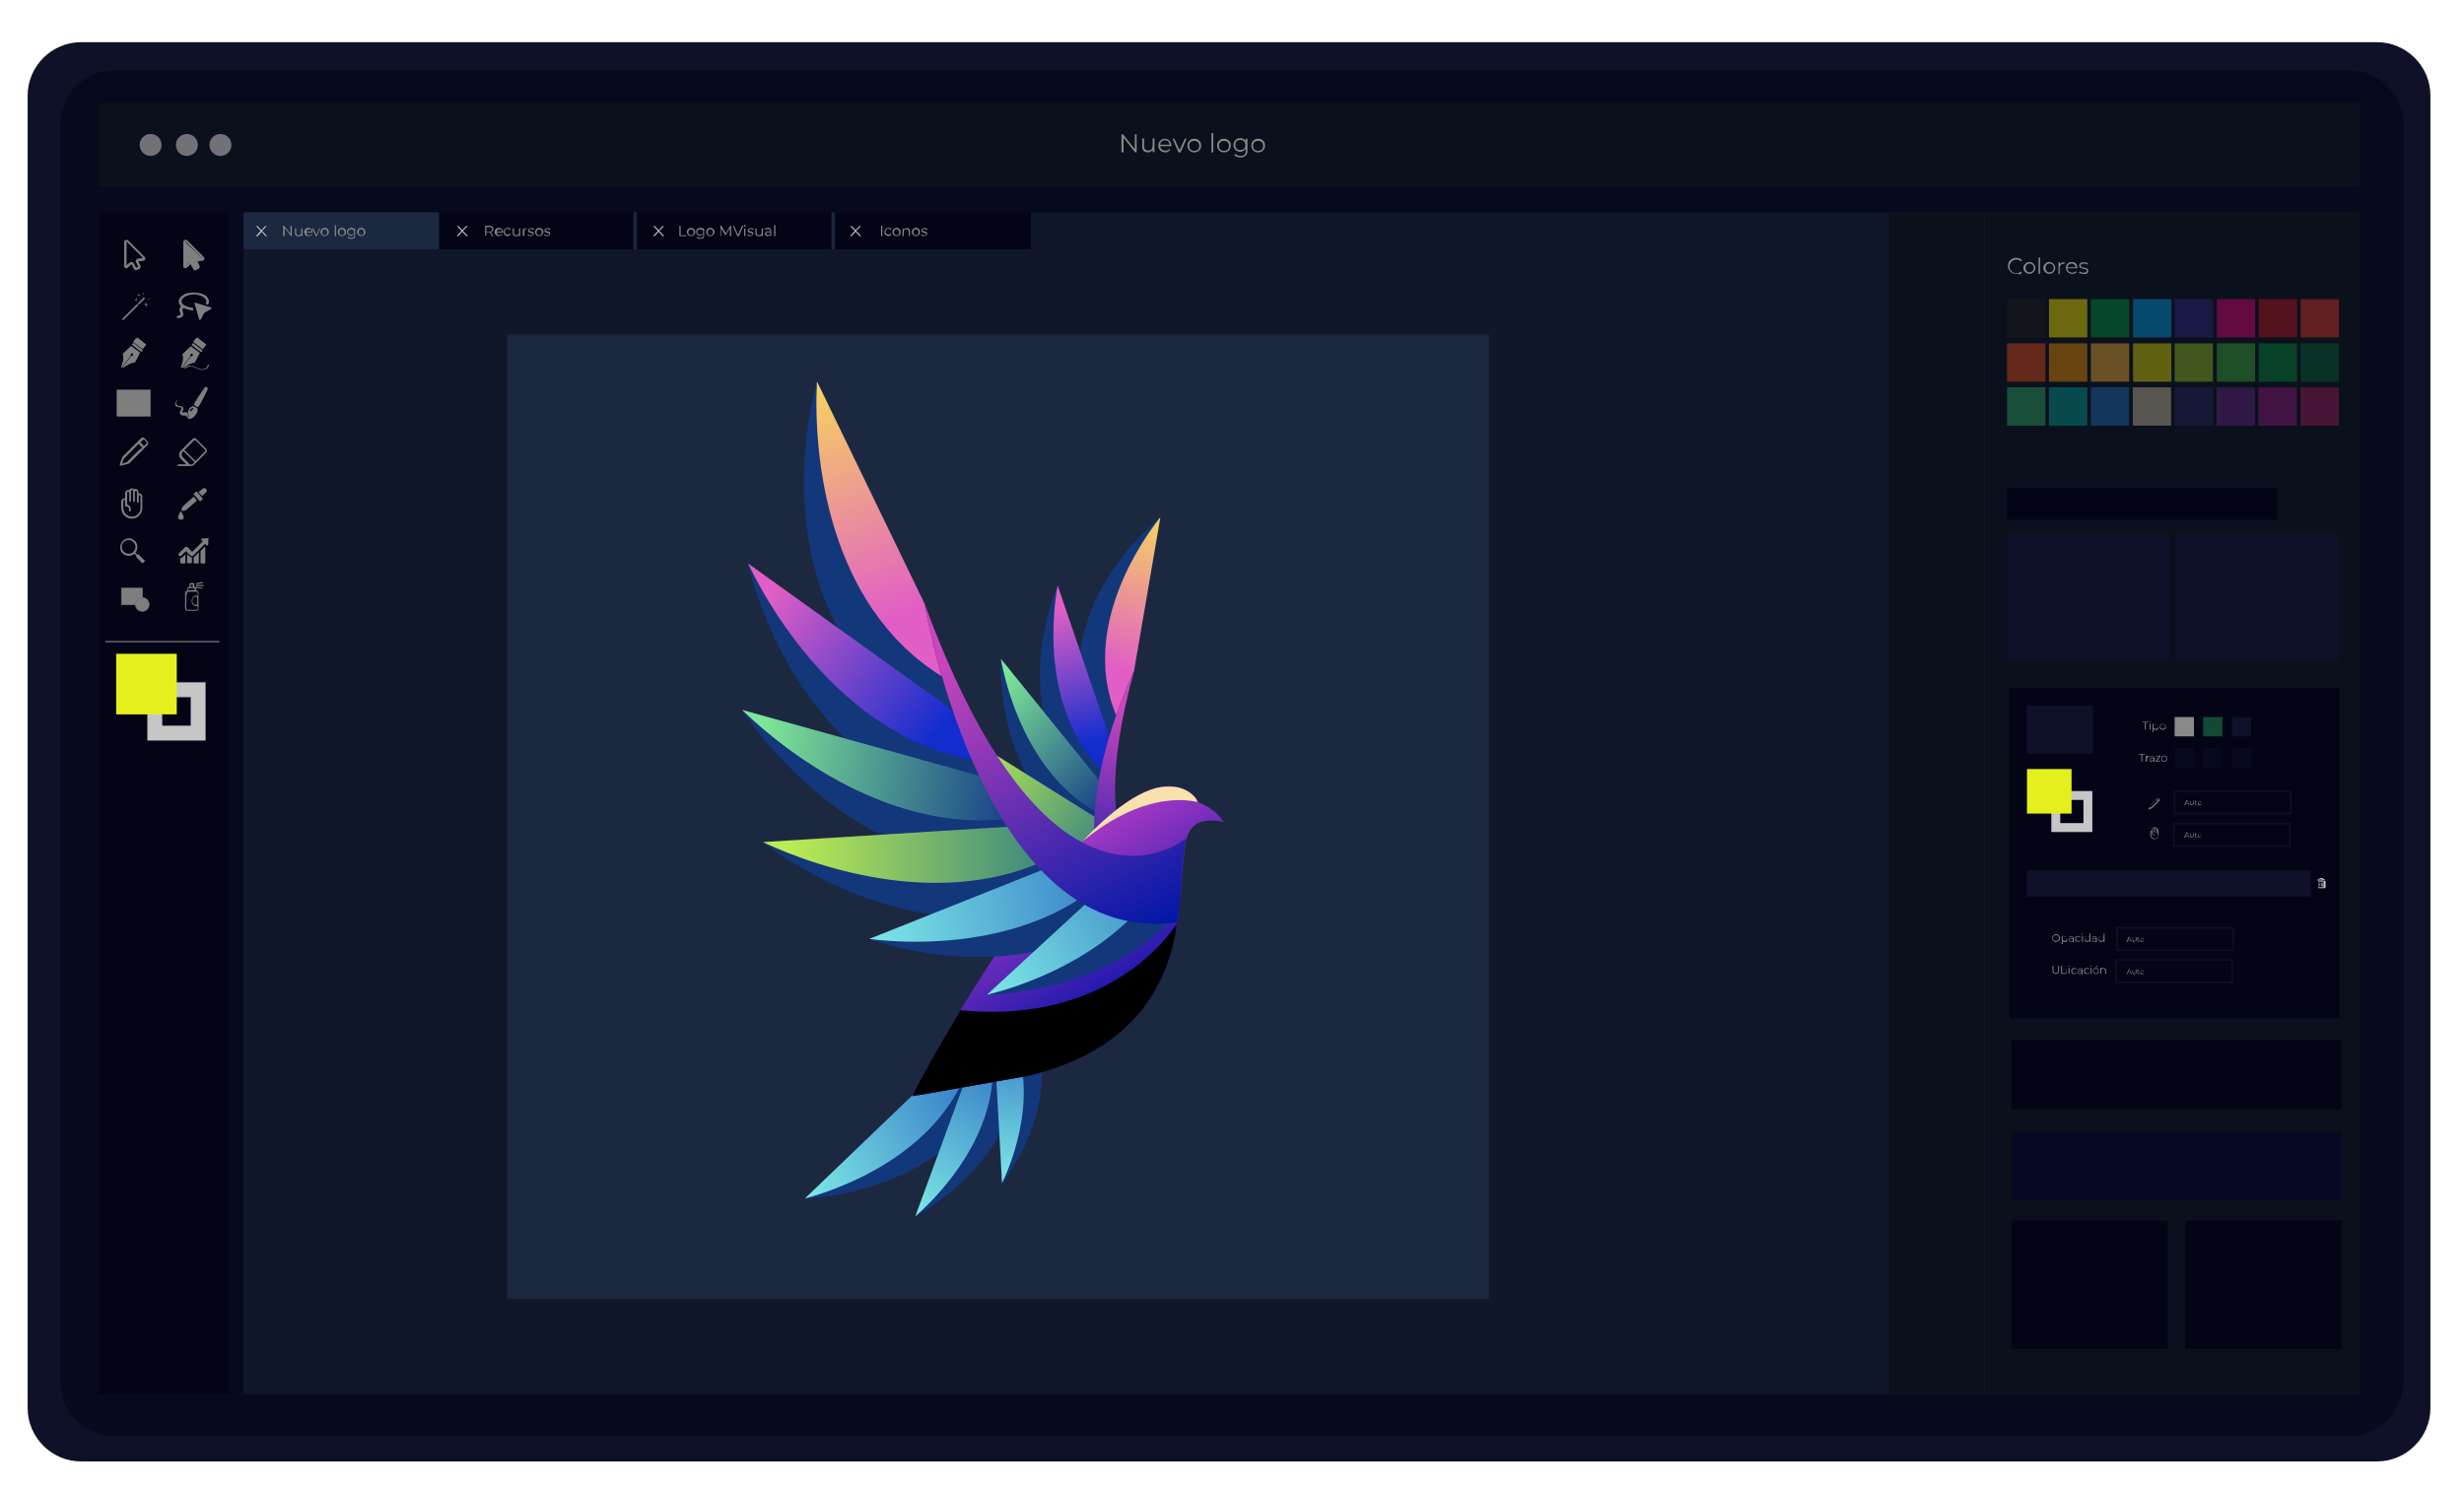 <?xml version="1.0" encoding="utf-8"?>
<!-- Generator: Adobe Illustrator 24.1.0, SVG Export Plug-In . SVG Version: 6.00 Build 0)  -->
<svg version="1.1" id="Capa_1" xmlns="http://www.w3.org/2000/svg" xmlns:xlink="http://www.w3.org/1999/xlink" x="0px" y="0px"
	 viewBox="0 0 829.4 502.1" style="enable-background:new 0 0 829.4 502.1;" xml:space="preserve">
<style type="text/css">
	.st0{fill:#0E1127;}
	.st1{fill:#070A1D;}
	.st2{fill:#0B111C;}
	.st3{opacity:0.62;fill:#AFAFAE;}
	.st4{fill:#030516;}
	.st5{fill:#101728;}
	.st6{fill:#7F7F7F;}
	.st7{fill:#7F7F7F;stroke:#706F6F;stroke-width:0.25;stroke-miterlimit:10;}
	.st8{fill:none;stroke:#C6C6C6;stroke-width:0.25;stroke-miterlimit:10;}
	.st9{fill:none;stroke:#C6C6C6;stroke-width:5;stroke-miterlimit:10;}
	.st10{fill:#E5EF1D;}
	.st11{fill:#898989;}
	.st12{fill:#1C283F;}
	.st13{fill-rule:evenodd;clip-rule:evenodd;fill:#13377B;}
	.st14{clip-path:url(#SVGID_2_);fill:url(#SVGID_3_);}
	.st15{clip-path:url(#SVGID_5_);fill:url(#SVGID_6_);}
	.st16{clip-path:url(#SVGID_8_);fill:url(#SVGID_9_);}
	.st17{clip-path:url(#SVGID_11_);fill:url(#SVGID_12_);}
	.st18{clip-path:url(#SVGID_14_);fill:url(#SVGID_15_);}
	.st19{clip-path:url(#SVGID_17_);fill:url(#SVGID_18_);}
	.st20{clip-path:url(#SVGID_20_);fill:url(#SVGID_21_);}
	.st21{clip-path:url(#SVGID_23_);fill:url(#SVGID_24_);}
	.st22{clip-path:url(#SVGID_26_);fill:url(#SVGID_27_);}
	.st23{clip-path:url(#SVGID_29_);fill:url(#SVGID_30_);}
	.st24{clip-path:url(#SVGID_32_);fill:url(#SVGID_33_);}
	.st25{filter:url(#Adobe_OpacityMaskFilter);}
	.st26{fill:url(#SVGID_35_);}
	.st27{mask:url(#SVGID_34_);fill-rule:evenodd;clip-rule:evenodd;}
	.st28{clip-path:url(#SVGID_37_);fill:url(#SVGID_38_);}
	.st29{clip-path:url(#SVGID_40_);fill:url(#SVGID_41_);}
	.st30{clip-path:url(#SVGID_43_);fill:url(#SVGID_44_);}
	.st31{clip-path:url(#SVGID_46_);fill:url(#SVGID_47_);}
	.st32{clip-path:url(#SVGID_49_);fill:url(#SVGID_50_);}
	.st33{clip-path:url(#SVGID_52_);fill:url(#SVGID_53_);}
	.st34{clip-path:url(#SVGID_55_);fill:url(#SVGID_56_);}
	.st35{filter:url(#Adobe_OpacityMaskFilter_1_);}
	.st36{fill:url(#SVGID_58_);}
	.st37{mask:url(#SVGID_57_);fill-rule:evenodd;clip-rule:evenodd;fill:#F7E1AC;}
	.st38{fill:none;stroke:#141A26;stroke-width:0.25;stroke-miterlimit:10;}
	.st39{opacity:0.4;fill:#1D1D1B;}
	.st40{opacity:0.4;fill:#FFED00;}
	.st41{opacity:0.4;fill:#009640;}
	.st42{opacity:0.4;fill:#009FE3;}
	.st43{opacity:0.4;fill:#312783;}
	.st44{opacity:0.4;fill:#E6007E;}
	.st45{opacity:0.4;fill:#BE1622;}
	.st46{opacity:0.4;fill:#E6332A;}
	.st47{opacity:0.4;fill:#E94E1B;}
	.st48{opacity:0.4;fill:#F39200;}
	.st49{opacity:0.4;fill:#F9B233;}
	.st50{opacity:0.4;fill:#DEDC00;}
	.st51{opacity:0.4;fill:#95C11F;}
	.st52{opacity:0.4;fill:#3AAA35;}
	.st53{opacity:0.4;fill:#008D36;}
	.st54{opacity:0.4;fill:#006633;}
	.st55{opacity:0.4;fill:#2FAC66;}
	.st56{opacity:0.4;fill:#00A19A;}
	.st57{opacity:0.4;fill:#1D71B8;}
	.st58{opacity:0.4;fill:#CBBBA0;}
	.st59{opacity:0.4;fill:#29235C;}
	.st60{opacity:0.4;fill:#662483;}
	.st61{opacity:0.4;fill:#951B81;}
	.st62{opacity:0.4;fill:#A3195B;}
	.st63{fill:#050923;}
	.st64{fill:none;stroke:#1C283F;stroke-miterlimit:10;}
	.st65{fill:#CECECE;}
	.st66{fill:none;stroke:#C6C6C6;stroke-width:3;stroke-miterlimit:10;}
	.st67{fill:none;stroke:#0E1127;stroke-width:0.5;stroke-miterlimit:10;}
	.st68{fill:#C6C6C6;}
</style>
<g>
	<g>
		<path class="st0" d="M818.1,474c0,9.9-8.1,18-18,18H27.3c-9.9,0-18-8.1-18-18V32.2c0-9.9,8.1-18,18-18h772.8c9.9,0,18,8.1,18,18
			V474z"/>
	</g>
	<g>
		<path class="st1" d="M808.9,465.4c0,9.9-8.1,18-18,18H38.3c-9.9,0-18-8.1-18-18V41.7c0-9.9,8.1-18,18-18H791c9.9,0,18,8.1,18,18
			V465.4z"/>
	</g>
	<rect x="33.1" y="34.7" class="st2" width="761.1" height="28.1"/>
	<g>
		<circle class="st3" cx="50.7" cy="48.8" r="3.7"/>
		<circle class="st3" cx="62.9" cy="48.8" r="3.7"/>
		<circle class="st3" cx="74.2" cy="48.8" r="3.7"/>
	</g>
	<rect x="33.1" y="71.5" class="st4" width="44.3" height="397.9"/>
	<rect x="82" y="71.5" class="st5" width="712.3" height="397.9"/>
</g>
<g>
	<path class="st6" d="M48.9,87c0,0.5-0.3,0.8-0.7,0.8c-0.5,0.1-1.1,0.1-1.6,0.2c-0.1,0-0.1,0,0,0.1c0.1,0.3,0.3,0.5,0.4,0.8
		c0.1,0.2,0.2,0.4,0.3,0.6c0.1,0.3,0.1,0.8-0.4,1c-0.2,0.1-0.5,0.2-0.7,0.4c-0.4,0.2-0.9,0.1-1.1-0.4c-0.3-0.5-0.5-1-0.8-1.5
		c0-0.1,0,0-0.1,0c-0.4,0.4-0.8,0.7-1.2,1.1c-0.5,0.4-1.1,0.2-1.2-0.4c0-0.1,0-0.1,0-0.2c0-2.7,0-5.3,0-8c0-0.4,0.3-0.7,0.7-0.8
		c0.2,0,0.4,0.1,0.6,0.2c1,1,1.9,1.9,2.9,2.9c0.9,0.9,1.8,1.8,2.7,2.7C48.8,86.6,48.9,86.8,48.9,87z M42.5,89.4
		C42.5,89.3,42.5,89.3,42.5,89.4c0.4-0.4,0.8-0.7,1.2-1c0.1-0.1,0.2-0.1,0.3-0.2c0.3-0.1,0.8,0,1,0.4c0.3,0.5,0.5,1,0.8,1.5
		c0,0.1,0.1,0.1,0.1,0c0.2-0.1,0.4-0.2,0.6-0.3c0.1,0,0-0.1,0-0.1c-0.2-0.5-0.5-0.9-0.7-1.4c-0.1-0.1-0.1-0.3-0.1-0.5
		c0.1-0.4,0.3-0.6,0.7-0.7c0.5-0.1,1-0.1,1.6-0.2c0,0,0,0,0.1,0c0,0,0,0,0-0.1c-0.2-0.2-0.5-0.5-0.7-0.7c-0.5-0.5-0.9-0.9-1.4-1.4
		c-0.4-0.4-0.9-0.9-1.3-1.3c-0.5-0.5-1.1-1.1-1.6-1.6c-0.1-0.1-0.3-0.3-0.4-0.4c0,0,0,0-0.1,0c0,0,0,0,0,0.1c0,0,0,0,0,0
		c0,2.6,0,5.1,0,7.7C42.5,89.3,42.5,89.3,42.5,89.4z"/>
</g>
<g>
	<g>
		<path class="st6" d="M68.8,87c0,0.5-0.3,0.8-0.7,0.8c-0.5,0.1-1.1,0.1-1.6,0.2c-0.1,0-0.1,0,0,0.1c0.1,0.3,0.3,0.5,0.4,0.8
			c0.1,0.2,0.2,0.4,0.3,0.6c0.1,0.3,0.1,0.8-0.4,1c-0.2,0.1-0.5,0.2-0.7,0.4c-0.4,0.2-0.9,0.1-1.1-0.4c-0.3-0.5-0.5-1-0.8-1.5
			c0-0.1,0,0-0.1,0c-0.4,0.4-0.8,0.7-1.2,1.1c-0.5,0.4-1.1,0.2-1.2-0.4c0-0.1,0-0.1,0-0.2c0-2.7,0-5.3,0-8c0-0.4,0.3-0.7,0.7-0.8
			c0.2,0,0.4,0.1,0.6,0.2c1,1,1.9,1.9,2.9,2.9c0.9,0.9,1.8,1.8,2.7,2.7C68.7,86.6,68.8,86.8,68.8,87z M62.4,89.4
			C62.4,89.3,62.4,89.3,62.4,89.4c0.4-0.4,0.8-0.7,1.2-1c0.1-0.1,0.2-0.1,0.3-0.2c0.3-0.1,0.8,0,1,0.4c0.3,0.5,0.5,1,0.8,1.5
			c0,0.1,0.1,0.1,0.1,0c0.2-0.1,0.4-0.2,0.6-0.3c0.1,0,0-0.1,0-0.1c-0.2-0.5-0.5-0.9-0.7-1.4c-0.1-0.1-0.1-0.3-0.1-0.5
			c0.1-0.4,0.3-0.6,0.7-0.7c0.5-0.1,1-0.1,1.6-0.2c0,0,0,0,0.1,0c0,0,0,0,0-0.1c-0.2-0.2-0.5-0.5-0.7-0.7c-0.5-0.5-0.9-0.9-1.4-1.4
			c-0.4-0.4-0.9-0.9-1.3-1.3c-0.5-0.5-1.1-1.1-1.6-1.6c-0.1-0.1-0.3-0.3-0.4-0.4c0,0,0,0-0.1,0c0,0,0,0,0,0.1c0,0,0,0,0,0
			c0,2.6,0,5.1,0,7.7C62.4,89.3,62.4,89.3,62.4,89.4z"/>
	</g>
	<polygon class="st6" points="61.8,88.7 62.4,81.5 68.1,86.9 65.7,87.9 66.5,89.7 65.7,90.5 64.3,88.9 63.7,88.3 62.4,89.4 	"/>
</g>
<g>
	<path class="st6" d="M46.6,102.7C46.6,102.7,46.6,102.7,46.6,102.7c-0.4,0.4-0.8,0.8-1.2,1.2c-1.3,1.3-2.6,2.6-3.9,3.9
		c0,0-0.1,0.1-0.1,0c-0.1-0.1-0.2-0.2-0.3-0.3c0-0.1,0-0.1,0-0.1c0.3-0.3,0.7-0.7,1-1c0.8-0.8,1.6-1.6,2.4-2.4
		c0.5-0.5,1.1-1.1,1.6-1.6c0.1-0.1,0.1-0.1,0.1,0C46.4,102.5,46.5,102.6,46.6,102.7C46.6,102.7,46.6,102.7,46.6,102.7z"/>
	<path class="st6" d="M48.8,100.5C48.8,100.5,48.8,100.5,48.8,100.5c-0.2,0.2-0.4,0.4-0.6,0.6c-0.3,0.3-0.7,0.7-1,1
		c-0.1,0.1-0.3,0.3-0.4,0.4c0,0-0.1,0-0.1,0c-0.1-0.1-0.2-0.2-0.3-0.3c0,0,0-0.1,0-0.1c0.3-0.3,0.7-0.7,1-1c0.3-0.3,0.7-0.7,1-1
		c0,0,0.1,0,0.1,0C48.6,100.2,48.7,100.3,48.8,100.5C48.8,100.4,48.8,100.5,48.8,100.5z"/>
	<path class="st6" d="M49.1,101.6c0,0.1,0,0.2,0,0.2c0,0.2,0.1,0.4,0.1,0.5c0,0.1,0,0.1,0.1,0c0.1,0,0.1-0.1,0.2-0.1
		c0,0.1-0.1,0.1-0.1,0.2c0,0.1,0,0.1,0,0.1c0.2,0,0.5,0.1,0.7,0.1c0,0,0,0,0.1,0c-0.3,0-0.6,0.1-0.8,0.1c0,0.1,0.1,0.1,0.2,0.2
		c-0.1,0-0.1-0.1-0.2-0.1c-0.1,0-0.1-0.1-0.1,0c0,0.2-0.1,0.5-0.1,0.7c0,0,0,0,0,0.1c0,0,0,0,0-0.1c0-0.2-0.1-0.5-0.1-0.7
		c0-0.1,0-0.1-0.1,0c-0.1,0-0.1,0.1-0.2,0.1c0,0,0,0,0,0c0-0.1,0.1-0.1,0.1-0.2c0,0,0-0.1,0-0.1c-0.2,0-0.5-0.1-0.7-0.1
		c0,0,0,0-0.1,0c0.1,0,0.2,0,0.3,0c0.2,0,0.4-0.1,0.5-0.1c0,0,0,0,0-0.1c0-0.1-0.1-0.1-0.1-0.2c0,0,0,0,0,0c0,0,0.1,0.1,0.1,0.1
		c0.1,0.1,0.1,0.1,0.1,0C49,102.1,49,101.9,49.1,101.6C49.1,101.6,49.1,101.6,49.1,101.6z"/>
	<path class="st6" d="M47.4,99.3c-0.1,0-0.2,0-0.3,0.1c-0.1,0-0.1,0-0.2,0c0,0,0,0,0,0.1c0,0,0.1,0.1,0.1,0.1c0,0-0.1,0-0.1-0.1
		c0,0-0.1,0-0.1,0c0,0.1,0,0.3-0.1,0.4c0,0,0,0.1,0,0.1c0,0,0-0.1,0-0.1c0-0.1,0-0.2-0.1-0.4c0,0,0,0,0,0c0,0-0.1,0-0.1,0.1
		c0-0.1,0-0.1,0.1-0.1c0,0,0-0.1,0-0.1c-0.1,0-0.3,0-0.4-0.1c0,0,0,0-0.1,0c0,0,0,0,0.1,0c0.1,0,0.3,0,0.4-0.1c0.1,0,0.1,0,0-0.1
		c0,0,0,0-0.1-0.1c0,0,0.1,0,0.1,0.1c0,0,0.1,0,0.1,0c0-0.1,0-0.3,0.1-0.4c0,0,0,0,0,0c0,0,0,0.1,0,0.1c0,0.1,0,0.3,0.1,0.4
		c0,0.1,0,0.1,0.1,0c0,0,0,0,0.1,0c0,0,0,0.1-0.1,0.1c0,0,0,0.1,0,0.1C47,99.2,47.2,99.2,47.4,99.3C47.3,99.2,47.3,99.2,47.4,99.3z"
		/>
	<path class="st6" d="M46.1,101.1c-0.1,0-0.1,0-0.1-0.1c0,0-0.1,0-0.1,0c0,0.2,0,0.3-0.1,0.5c0,0,0,0,0,0c0,0,0,0,0,0
		c0-0.1,0-0.3-0.1-0.4c0-0.1,0-0.1-0.1,0c0,0,0,0.1-0.1,0.1c0,0,0-0.1,0.1-0.1c0-0.1,0-0.1,0-0.1c-0.1,0-0.3,0-0.4-0.1c0,0,0,0,0,0
		c0,0,0.1,0,0.1,0c0.1,0,0.2,0,0.4-0.1c0,0,0,0,0-0.1c0,0-0.1-0.1-0.1-0.1c0,0,0.1,0,0.1,0c0,0,0,0,0.1,0c0,0,0,0,0-0.1
		c0-0.1,0-0.3,0.1-0.4c0,0,0,0,0,0c0,0.1,0,0.1,0,0.2c0,0.1,0,0.2,0,0.3c0,0.1,0,0.1,0.1,0c0,0,0.1,0,0.1-0.1c0,0.1,0,0.1-0.1,0.1
		c0,0,0,0.1,0,0.1c0.1,0,0.3,0,0.4,0.1c0,0,0,0,0.1,0c-0.1,0-0.2,0-0.3,0c-0.1,0-0.1,0-0.2,0C46.1,101,46.1,101,46.1,101.1
		C46.1,101.1,46.1,101.1,46.1,101.1z"/>
	<path class="st6" d="M48.3,99.4c0-0.1,0-0.2-0.1-0.3c0-0.1,0-0.1-0.1,0c0,0,0,0,0,0c0,0,0,0,0-0.1c0,0,0-0.1,0-0.1
		c-0.1,0-0.2,0-0.3,0c0,0,0,0-0.1,0c0.1,0,0.1,0,0.1,0c0.1,0,0.2,0,0.2,0c0.1,0,0.1,0,0-0.1c0,0,0,0,0-0.1c0,0,0,0,0.1,0
		c0,0,0.1,0,0.1,0c0-0.1,0-0.2,0-0.3c0,0,0-0.1,0-0.1c0,0,0,0.1,0,0.1c0,0.1,0,0.2,0,0.3c0,0,0,0,0.1,0c0,0,0,0,0.1,0c0,0,0,0,0,0.1
		c0,0.1,0,0.1,0,0.1c0.1,0,0.2,0,0.3,0c0,0,0,0,0.1,0c-0.1,0-0.2,0-0.3,0c0,0,0,0,0,0c0,0-0.1,0-0.1,0c0,0,0,0.1,0,0.1
		c0,0-0.1,0-0.1,0c0,0,0,0-0.1,0C48.3,99.1,48.3,99.2,48.3,99.4C48.3,99.3,48.3,99.3,48.3,99.4z"/>
	<path class="st6" d="M50.6,100.6c-0.1,0-0.2,0-0.2,0c0,0-0.1,0-0.1,0c-0.1,0-0.1,0,0,0.1c0,0,0,0,0,0.1c0,0,0,0-0.1,0
		c0,0-0.1,0-0.1,0c0,0.1,0,0.2,0,0.3c0,0,0,0,0,0.1c0,0,0-0.1,0-0.1c0-0.1,0-0.1,0-0.2c0-0.1,0-0.1-0.1,0c0,0,0,0-0.1,0
		c0,0,0,0,0-0.1c0-0.1,0-0.1,0-0.1c-0.1,0-0.2,0-0.3,0c0,0,0,0,0,0c0.1,0,0.2,0,0.3,0c0,0,0.1,0,0.1,0c0.1,0,0.1,0,0-0.1
		c0,0,0,0,0-0.1c0,0,0,0,0.1,0c0.1,0,0.1,0,0.1,0c0-0.1,0-0.2,0-0.3c0,0,0,0,0-0.1c0,0,0,0,0,0.1c0,0.1,0,0.2,0,0.3
		c0,0.1,0,0.1,0.1,0c0,0,0,0,0.1,0c0,0,0,0,0,0c-0.1,0.1-0.1,0.1,0.1,0.1C50.4,100.6,50.5,100.6,50.6,100.6
		C50.6,100.6,50.6,100.6,50.6,100.6z"/>
</g>
<g>
	<path class="st6" d="M65.3,99.1c-0.5,0-1,0.1-1.5,0.2c-0.5,0.1-0.9,0.3-1.4,0.5c-0.4,0.2-0.7,0.4-1,0.8c-0.2,0.2-0.3,0.5-0.3,0.8
		c0,0.3,0.1,0.5,0.2,0.7c0.2,0.4,0.6,0.6,1,0.8c0.4,0.2,0.8,0.4,1.3,0.5c0.4,0.1,0.8,0.2,1.2,0.2c0,0,0.1,0,0.1,0.1
		c0.1,0.2,0.1,0.5,0.2,0.7c0,0.1,0,0.1-0.1,0.1c-0.3,0-0.5,0-0.8-0.1c-0.6-0.1-1.3-0.2-1.8-0.5c-0.1-0.1-0.3-0.1-0.4-0.2
		c0,0-0.1,0-0.1,0c-0.1,0-0.2,0.1-0.3,0.2c-0.2,0.1-0.2,0.3-0.2,0.5c0,0.1,0.1,0.3,0.1,0.4c0.1,0.3,0.2,0.6,0.2,1
		c0,0.4-0.2,0.7-0.6,1c-0.2,0.1-0.5,0.2-0.7,0.2c-0.1,0-0.3,0.1-0.4,0.1c-0.2,0-0.3,0-0.4-0.1c-0.1-0.1-0.1-0.3-0.1-0.4
		c0.1-0.2,0.2-0.2,0.3-0.3c0.2-0.1,0.5-0.1,0.7-0.2c0,0,0,0,0.1,0c0.2-0.1,0.2-0.2,0.2-0.4c0-0.2-0.1-0.4-0.2-0.6
		c-0.1-0.2-0.2-0.5-0.2-0.7c0-0.4,0.1-0.7,0.3-1c0.1-0.1,0.1-0.1,0.2-0.2c0,0,0,0,0-0.1c-0.3-0.3-0.5-0.6-0.6-0.9
		c-0.1-0.3-0.2-0.7-0.1-1.1c0.1-0.4,0.3-0.8,0.6-1.1c0.4-0.4,0.9-0.7,1.4-1c0.3-0.1,0.6-0.3,1-0.3c0.5-0.1,0.9-0.2,1.4-0.2
		c0.2,0,0.5,0,0.7,0c0.4,0,0.8,0,1.3,0.1c0.3,0.1,0.7,0.1,1,0.2c0.4,0.1,0.7,0.3,1.1,0.4c0.4,0.2,0.7,0.4,1,0.8
		c0.3,0.4,0.6,0.8,0.6,1.2c0.1,0.4,0,0.8-0.2,1.1c0,0,0,0,0,0.1c-0.1,0.2-0.1,0.2-0.3,0.1c-0.2-0.1-0.4-0.1-0.6-0.2
		c-0.1,0-0.1,0,0-0.1c0.1-0.1,0.2-0.3,0.2-0.5c0.1-0.4,0-0.7-0.3-1.1c-0.3-0.4-0.6-0.6-1-0.8c-0.2-0.1-0.4-0.2-0.6-0.3
		c-0.4-0.1-0.8-0.2-1.2-0.3C66.1,99.1,65.7,99.1,65.3,99.1z"/>
	<path class="st6" d="M65.7,101.9c0.1,0,0.2,0,0.3,0.1c0.8,0.2,1.5,0.4,2.3,0.7c0.5,0.1,0.9,0.3,1.4,0.4c0.4,0.1,0.9,0.3,1.3,0.4
		c0.1,0,0.2,0.1,0.2,0.2c0.1,0.1,0,0.3-0.1,0.3c-0.1,0-0.2,0.1-0.2,0.1c-0.4,0.2-0.8,0.5-1.2,0.7c-0.3,0.1-0.5,0.3-0.8,0.4
		c0,0-0.1,0.1-0.1,0.1c-0.1,0.2-0.2,0.3-0.3,0.5c-0.2,0.3-0.4,0.7-0.5,1c-0.1,0.2-0.2,0.5-0.4,0.7c-0.1,0.2-0.2,0.2-0.4,0.2
		c-0.1,0-0.2-0.1-0.2-0.2c-0.2-0.7-0.4-1.4-0.6-2.1c-0.1-0.4-0.2-0.8-0.3-1.2c-0.1-0.4-0.3-0.9-0.4-1.3c-0.1-0.2-0.1-0.4-0.2-0.6
		C65.3,102.1,65.4,102,65.7,101.9C65.6,101.9,65.6,101.9,65.7,101.9z"/>
</g>
<g>
	<path class="st6" d="M65.6,122.1c-0.4,0-0.8,0.1-1.1,0.2c-0.8,0.3-1.6,0.7-2.3,1.2c-0.2,0.1-0.4,0.2-0.5,0.4
		c-0.1,0-0.3-0.1-0.3-0.1c0,0,0-0.1,0-0.1c0.3-0.4,0.7-0.9,1-1.3c0.6-0.8,1.3-1.7,1.9-2.5c0-0.1,0.1-0.1,0.1,0
		c0.2,0.1,0.5-0.1,0.5-0.3c0.1-0.2-0.1-0.5-0.3-0.5c-0.2-0.1-0.5,0.1-0.5,0.3c0,0.1,0,0.2,0,0.3c0,0.1,0,0.1,0,0.2
		c-0.4,0.5-0.8,1-1.2,1.6c-0.6,0.8-1.2,1.5-1.7,2.3c-0.1,0.1-0.1,0.1-0.2,0c-0.1-0.1-0.1-0.1-0.1-0.2c0.2-0.6,0.4-1.3,0.6-1.9
		c0.1-0.4,0.1-0.7,0.1-1.1c0-0.4,0-0.8-0.2-1.2c0-0.1,0-0.1,0-0.2c0.6-0.5,1.1-1,1.7-1.6c0.4-0.3,0.7-0.7,1.1-1c0,0,0.1-0.1,0.1,0
		c0.4,0.3,0.8,0.6,1.2,0.9c0.6,0.4,1.1,0.8,1.7,1.2c0.1,0.1,0.1,0.1,0,0.2c-0.5,1-1,2.1-1.6,3.1c0,0,0,0.1-0.1,0.1
		C65.8,122.1,65.8,122.1,65.6,122.1z"/>
	<path class="st6" d="M66.4,113.6C66.4,113.7,66.5,113.7,66.4,113.6c0.5,0.4,1,0.7,1.4,1.1c0.4,0.3,0.9,0.7,1.3,1
		c0.1,0.1,0.2,0.2,0.3,0.3c0.1,0,0.1,0.1,0,0.1c-0.1,0.2-0.3,0.3-0.4,0.5c-0.2,0.3-0.5,0.6-0.7,0.9c-0.1,0.1-0.1,0.1-0.2,0
		c-0.5-0.4-0.9-0.7-1.4-1.1c-0.4-0.3-0.9-0.7-1.3-1c-0.1-0.1-0.2-0.1-0.3-0.2c-0.1-0.1-0.1-0.1,0-0.2c0.3-0.4,0.6-0.8,0.8-1.1
		C66.2,113.9,66.2,113.8,66.4,113.6C66.3,113.7,66.4,113.7,66.4,113.6z"/>
	<path class="st6" d="M64,123.2c0.6,0,1.1,0.1,1.6,0.3c0.5,0.2,0.9,0.4,1.4,0.6c0.7,0.3,1.4,0.3,2,0c0.5-0.2,0.9-0.6,0.9-1.2
		c0-0.1,0.1-0.2,0.2-0.2c0.1,0,0.2,0.1,0.2,0.2c-0.1,0.7-0.5,1.2-1.1,1.4c-0.9,0.3-1.7,0.3-2.5-0.1c-0.6-0.3-1.2-0.6-1.8-0.7
		c-0.8-0.2-1.6-0.1-2.4,0.4c-0.1,0-0.1,0.1-0.2,0.1c-0.1,0.1-0.2,0-0.3,0c-0.1-0.1,0-0.2,0.1-0.2c0.5-0.4,1.1-0.6,1.7-0.7
		C63.8,123.2,63.9,123.2,64,123.2z"/>
	<path class="st6" d="M65,115.5C65.1,115.5,65.1,115.5,65,115.5c0.6,0.5,1.2,0.9,1.8,1.4c0.4,0.3,0.9,0.7,1.3,1c0.1,0,0.1,0.1,0,0.2
		c-0.1,0.1-0.2,0.3-0.3,0.4c-0.1,0.1-0.1,0.1-0.2,0c-0.5-0.4-1.1-0.8-1.6-1.2c-0.5-0.4-0.9-0.7-1.4-1.1c-0.1-0.1-0.1-0.1,0-0.2
		C64.7,115.8,64.8,115.7,65,115.5C65,115.5,65,115.5,65,115.5z"/>
</g>
<g>
	<path class="st6" d="M45.5,122c-0.4,0-0.8,0.1-1.1,0.2c-0.8,0.3-1.6,0.7-2.3,1.2c-0.2,0.1-0.4,0.2-0.5,0.4c-0.1,0-0.3-0.1-0.3-0.1
		c0,0,0-0.1,0-0.1c0.3-0.4,0.7-0.9,1-1.3c0.6-0.8,1.3-1.7,1.9-2.5c0-0.1,0.1-0.1,0.1,0c0.2,0.1,0.5-0.1,0.5-0.3
		c0.1-0.2-0.1-0.5-0.3-0.5c-0.2-0.1-0.5,0.1-0.5,0.3c0,0.1,0,0.2,0,0.3c0,0.1,0,0.1,0,0.2c-0.4,0.5-0.8,1-1.2,1.6
		c-0.6,0.8-1.2,1.5-1.7,2.3c-0.1,0.1-0.1,0.1-0.2,0c-0.1-0.1-0.1-0.1-0.1-0.2c0.2-0.6,0.4-1.3,0.6-1.9c0.1-0.4,0.1-0.7,0.1-1.1
		c0-0.4,0-0.8-0.2-1.2c0-0.1,0-0.1,0-0.2c0.6-0.5,1.1-1,1.7-1.6c0.4-0.3,0.7-0.7,1.1-1c0,0,0.1-0.1,0.1,0c0.4,0.3,0.8,0.6,1.2,0.9
		c0.6,0.4,1.1,0.8,1.7,1.2c0.1,0.1,0.1,0.1,0,0.2c-0.5,1-1,2.1-1.6,3.1c0,0,0,0.1-0.1,0.1C45.7,122,45.6,122.1,45.5,122z"/>
	<path class="st6" d="M46.2,113.6C46.3,113.6,46.3,113.6,46.2,113.6c0.5,0.4,1,0.7,1.4,1.1c0.4,0.3,0.9,0.7,1.3,1
		c0.1,0.1,0.2,0.2,0.3,0.3c0.1,0,0.1,0.1,0,0.1c-0.1,0.2-0.3,0.3-0.4,0.5c-0.2,0.3-0.5,0.6-0.7,0.9c-0.1,0.1-0.1,0.1-0.2,0
		c-0.5-0.4-0.9-0.7-1.4-1.1c-0.4-0.3-0.9-0.7-1.3-1c-0.1-0.1-0.2-0.1-0.3-0.2c-0.1-0.1-0.1-0.1,0-0.2c0.3-0.4,0.6-0.8,0.8-1.1
		C46,113.9,46.1,113.8,46.2,113.6C46.2,113.7,46.2,113.6,46.2,113.6z"/>
	<path class="st6" d="M44.9,115.4C44.9,115.5,44.9,115.5,44.9,115.4c0.6,0.5,1.2,0.9,1.8,1.4c0.4,0.3,0.9,0.7,1.3,1
		c0.1,0,0.1,0.1,0,0.2c-0.1,0.1-0.2,0.3-0.3,0.4c-0.1,0.1-0.1,0.1-0.2,0c-0.5-0.4-1.1-0.8-1.6-1.2c-0.5-0.4-0.9-0.7-1.4-1.1
		c-0.1-0.1-0.1-0.1,0-0.2C44.6,115.8,44.7,115.6,44.9,115.4C44.8,115.5,44.8,115.4,44.9,115.4z"/>
</g>
<rect x="39.4" y="131.3" class="st7" width="11.2" height="8.8"/>
<g>
	<path class="st6" d="M69.9,131.1c-0.8,1.7-1.6,3.3-2.5,4.9c-0.2,0.4-0.5,0.7-0.8,1.1c0,0.1-0.1,0-0.1,0c-0.3-0.2-0.6-0.3-0.8-0.5
		c-0.1-0.1-0.2-0.1-0.3-0.2c-0.1,0-0.1-0.1-0.1-0.2c0.2-0.7,0.6-1.3,1-1.9c0.8-1.2,1.6-2.5,2.5-3.7c0.1-0.1,0.2-0.3,0.3-0.3
		c0.3-0.1,0.7,0,0.8,0.3c0,0,0,0.1,0,0.1C69.9,130.9,69.9,131,69.9,131.1z"/>
	<path class="st6" d="M66.5,138c0,0.5-0.2,0.9-0.4,1.3c-0.4,0.6-0.8,1.1-1.5,1.5c-0.4,0.2-0.8,0.3-1.2,0.2c-0.1,0-0.2-0.1-0.1-0.2
		c0.2-0.3,0.2-0.6,0.2-0.9c-0.1-0.3-0.1-0.5-0.2-0.8c0-0.4,0-0.7,0.2-1.1c0.2-0.5,0.5-0.9,1-1.1c0.1,0,0.1-0.1,0.2-0.1
		c0.2-0.1,0.4-0.1,0.6,0c0.3,0.2,0.7,0.4,1,0.6c0.1,0,0.1,0.1,0.1,0.1C66.5,137.7,66.5,137.9,66.5,138z M63.9,138.2
		c0,0.2,0.1,0.3,0.2,0.3c0.1,0,0.2,0,0.3-0.1c0.1-0.3,0.3-0.5,0.6-0.6c0.2-0.1,0.2-0.2,0.1-0.3c-0.1-0.1-0.2-0.2-0.4-0.1
		c-0.3,0.1-0.5,0.3-0.6,0.5C64,137.9,63.9,138.1,63.9,138.2z"/>
	<path class="st6" d="M60,136.7c0.2,0,0.4,0,0.6,0c0.3,0,0.6,0.1,0.9,0.3c0.2,0.2,0.3,0.5,0.2,0.7c0,0.2-0.1,0.4-0.2,0.6
		c-0.1,0.1-0.1,0.2-0.1,0.4c0,0.2,0,0.2,0.2,0.2c0.3,0,0.5-0.1,0.7-0.1c0.2,0,0.4,0,0.7,0c0.1,0,0.1,0,0.1,0.1
		c0,0.3,0.1,0.6,0.2,0.9c0.1,0.3,0.1,0.5-0.1,0.8c0,0,0,0,0,0c0,0,0,0.1-0.1,0.1c-0.1,0-0.1-0.1-0.1-0.1c0-0.1-0.1-0.2-0.1-0.3
		c-0.1-0.3-0.1-0.3-0.4-0.4c-0.2,0-0.4,0-0.5,0c-0.2,0-0.4,0-0.6,0c-0.5-0.1-1.1-0.7-0.7-1.5c0.1-0.2,0.2-0.4,0.3-0.6
		c0.1-0.1,0.1-0.2,0.1-0.4c0-0.1,0-0.2-0.1-0.2c-0.2-0.1-0.3-0.1-0.5-0.1c-0.2,0-0.5,0-0.7-0.1c-0.6-0.1-0.9-0.6-0.8-1.2
		c0.1-0.4,0.3-0.8,0.6-1.1c0,0,0.1-0.1,0.1,0c0.1,0.1,0,0.1,0,0.1c-0.2,0.3-0.4,0.6-0.4,0.9c0,0.4,0.2,0.6,0.5,0.7
		C59.7,136.7,59.9,136.7,60,136.7z"/>
</g>
<g>
	<path class="st6" d="M49.9,149.2c0,0.3-0.1,0.5-0.3,0.7c-0.2,0.2-0.4,0.4-0.6,0.6c-0.2,0.2-0.4,0.4-0.7,0.7
		c-0.1,0.1-0.3,0.3-0.4,0.4c-0.2,0.2-0.4,0.4-0.6,0.6c-0.1,0.1-0.3,0.3-0.4,0.4c-0.1,0.1-0.3,0.3-0.4,0.4c-0.2,0.2-0.4,0.4-0.5,0.5
		c-0.2,0.2-0.4,0.4-0.6,0.6c-0.1,0.1-0.3,0.3-0.4,0.4c-0.1,0.1-0.3,0.3-0.4,0.4c-0.2,0.2-0.4,0.4-0.5,0.5c-0.2,0.2-0.4,0.4-0.6,0.6
		c-0.1,0-0.1,0.1-0.2,0.1c-0.2,0.1-0.4,0.1-0.6,0.2c-0.2,0-0.3,0.1-0.5,0.1c-0.2,0.1-0.4,0.1-0.7,0.2c-0.2,0.1-0.3,0.1-0.5,0.1
		c-0.1,0-0.2,0.1-0.3,0.1c-0.1,0-0.2,0-0.3-0.1c-0.1-0.1-0.1-0.2-0.1-0.3c0.1-0.2,0.2-0.5,0.2-0.7c0.1-0.2,0.1-0.3,0.2-0.5
		c0.1-0.2,0.1-0.3,0.2-0.5c0.1-0.2,0.1-0.4,0.2-0.5c0-0.1,0.1-0.2,0.1-0.3c0-0.1,0.1-0.1,0.1-0.2c0.2-0.2,0.3-0.3,0.5-0.5
		c0.1-0.1,0.3-0.3,0.4-0.4c0.2-0.2,0.3-0.3,0.5-0.5c0.3-0.3,0.7-0.7,1-1c0.3-0.3,0.7-0.7,1-1c0.3-0.3,0.6-0.6,0.9-0.9
		c0.2-0.2,0.3-0.3,0.5-0.5c0.2-0.2,0.4-0.4,0.6-0.6c0.2-0.2,0.5-0.5,0.7-0.7c0.1-0.1,0.3-0.2,0.4-0.3c0.3-0.1,0.5,0,0.8,0.2
		c0.1,0.1,0.3,0.2,0.4,0.4c0.1,0.1,0.2,0.2,0.4,0.4c0.1,0.1,0.2,0.2,0.3,0.4C49.8,148.9,49.9,149,49.9,149.2z M47.9,150.7
		C47.9,150.6,47.9,150.6,47.9,150.7c-0.2-0.2-0.3-0.3-0.5-0.5c-0.1-0.1-0.3-0.3-0.4-0.4c-0.1-0.1-0.2-0.2-0.3-0.3c0,0,0,0-0.1,0
		c0,0-0.1,0.1-0.1,0.1c-0.2,0.2-0.4,0.4-0.6,0.6c-0.2,0.2-0.4,0.4-0.5,0.5c-0.1,0.1-0.3,0.3-0.4,0.4c-0.2,0.2-0.3,0.3-0.5,0.5
		c-0.2,0.2-0.3,0.3-0.5,0.5c-0.2,0.2-0.4,0.4-0.5,0.5c-0.1,0.1-0.3,0.3-0.4,0.4c-0.1,0.1-0.3,0.3-0.4,0.4c-0.2,0.2-0.3,0.3-0.5,0.5
		c-0.1,0.1-0.2,0.2-0.3,0.3c-0.1,0.1-0.1,0.1-0.2,0.2c-0.1,0.2-0.1,0.4-0.2,0.6c-0.1,0.2-0.1,0.4-0.2,0.6c-0.1,0.2-0.1,0.3-0.2,0.5
		c0,0,0,0,0,0c0,0,0,0,0,0c0.1,0,0.3-0.1,0.4-0.1c0.3-0.1,0.5-0.2,0.8-0.3c0.2-0.1,0.3-0.1,0.5-0.2c0.1,0,0.1,0,0.1-0.1
		c0.3-0.3,0.5-0.5,0.8-0.8c0.5-0.5,1.1-1.1,1.6-1.6c0.6-0.6,1.2-1.2,1.8-1.8C47.5,151.1,47.7,150.9,47.9,150.7
		C47.9,150.7,47.9,150.7,47.9,150.7z M48.2,148.1c-0.1,0-0.2,0-0.2,0.1c-0.1,0.1-0.2,0.2-0.3,0.3c-0.1,0.1-0.3,0.3-0.4,0.4
		c0,0,0,0,0,0.1c0.2,0.2,0.4,0.4,0.6,0.6c0.2,0.2,0.4,0.4,0.5,0.5c0,0,0,0,0.1,0c0.3-0.3,0.5-0.5,0.8-0.8c0.1-0.1,0.1-0.3,0-0.5
		c-0.3-0.3-0.5-0.5-0.8-0.8C48.3,148.1,48.2,148.1,48.2,148.1z"/>
</g>
<g>
	<path class="st6" d="M59.8,156.5c0.1-0.1,0.2-0.2,0.3-0.2c0.8,0,1.7,0,2.5,0c0,0,0.1,0,0.1,0c0,0,0-0.1-0.1-0.1
		c-0.6-0.6-1.2-1.2-1.8-1.8c-0.4-0.4-0.5-0.8-0.5-1.3c0-0.5,0.2-0.9,0.5-1.3c1.3-1.3,2.7-2.7,4-4c0.4-0.4,0.9-0.4,1.3,0
		c1.1,1.1,2.2,2.2,3.3,3.3c0.4,0.4,0.4,0.9,0,1.3c-1.3,1.3-2.7,2.7-4,4c-0.3,0.3-0.8,0.5-1.3,0.5c-1.4,0-2.7,0-4.1,0
		c-0.1,0-0.2-0.1-0.3-0.2C59.8,156.7,59.8,156.6,59.8,156.5z M65.6,148.2c-0.1,0-0.2,0.1-0.3,0.1c-1,1-2.1,2.1-3.1,3.1
		c-0.1,0.1-0.1,0.1,0,0.2c1.2,1.2,2.4,2.4,3.5,3.5c0.1,0.1,0.1,0.1,0.2,0c1-1,2.1-2.1,3.1-3.1c0,0,0,0,0.1-0.1
		c0.1-0.1,0.1-0.3,0-0.4c-0.1-0.1-0.1-0.1-0.2-0.2c-1-1-2-2-3-3c0,0-0.1-0.1-0.1-0.1C65.7,148.2,65.7,148.2,65.6,148.2z M64.2,156.4
		c0.3,0,0.5-0.1,0.8-0.3c0.1-0.1,0.2-0.2,0.4-0.4c0.1-0.1,0.1-0.1,0-0.2c-1.1-1.1-2.3-2.3-3.4-3.4c-0.1-0.1-0.1-0.1-0.2-0.2
		c-0.1-0.1-0.1-0.1-0.1,0c-0.1,0.1-0.2,0.2-0.2,0.2c-0.5,0.5-0.5,1.3,0,1.8c0.6,0.6,1.3,1.3,1.9,1.9
		C63.6,156.2,63.9,156.4,64.2,156.4z"/>
</g>
<g>
	<path class="st6" d="M44.6,164.4c0.2,0.1,0.4,0.2,0.5,0.3c0,0.1,0.1,0,0.1,0c0.3-0.2,0.7-0.1,1,0.1c0.3,0.2,0.4,0.4,0.4,0.8
		c0,0.1,0,0.3,0,0.4c0,0.1,0,0.1,0.1,0.1c0.5-0.1,1,0.2,1.2,0.7c0,0.1,0,0.2,0,0.3c0,1.3,0,2.7,0,4c0,1.1-0.5,2-1.3,2.7
		c-0.7,0.6-1.5,0.8-2.5,0.8c-1.6-0.1-3-1.4-3.2-2.9c0-0.2,0-0.5-0.1-0.7c0-0.7,0-1.4,0-2.1c0-0.2,0-0.5,0.2-0.7
		c0.3-0.3,0.6-0.4,1-0.4c0.1,0,0.1,0,0.1-0.1c0-0.6,0-1.1,0-1.7c0-0.3,0.1-0.6,0.4-0.8c0.3-0.2,0.6-0.3,0.9-0.2c0,0,0.1,0,0.1,0
		c0.1-0.3,0.4-0.5,0.7-0.6C44.4,164.4,44.5,164.4,44.6,164.4z M47.3,169.1C47.3,169.1,47.3,169.1,47.3,169.1c0-0.7,0-1.4,0-2
		c0,0,0-0.1,0-0.1c0-0.2-0.2-0.3-0.3-0.3c-0.2,0-0.3,0.1-0.3,0.3c0,0,0,0.1,0,0.1c0,0.6,0,1.3,0,1.9c0,0.2-0.1,0.3-0.3,0.3
		c-0.2,0-0.3-0.1-0.3-0.3c0,0,0-0.1,0-0.1c0-0.6,0-1.3,0-1.9c0-0.5,0-1,0-1.4c0-0.2-0.1-0.3-0.2-0.3c-0.1,0-0.3,0-0.4,0.1
		c-0.1,0.1-0.1,0.2-0.1,0.2c0,1,0,2,0,3c0,0,0,0.1,0,0.1c0,0.1-0.1,0.3-0.3,0.3c-0.2,0-0.3-0.1-0.3-0.2c0-0.1,0-0.1,0-0.2
		c0-1.1,0-2.1,0-3.2c0,0,0-0.1,0-0.1c0-0.1-0.1-0.3-0.3-0.3c-0.2,0-0.4,0.1-0.4,0.3c0,1.1,0,2.2,0,3.2c0,0,0,0.1,0,0.1
		c0,0.1-0.1,0.3-0.3,0.3c-0.1,0-0.3,0-0.3-0.2c0-0.1,0-0.1,0-0.2c0-0.5,0-1,0-1.5c0-0.4,0-0.8,0-1.1c0-0.1,0-0.2-0.2-0.3
		c-0.2-0.1-0.5,0-0.5,0.3c0,1.3,0,2.6,0,3.9c0,0.1,0,0.1,0.1,0.1c0.6,0.2,1,0.6,1.1,1.2c0.1,0.3,0,0.5,0,0.8c0,0.2-0.2,0.3-0.3,0.3
		c-0.2,0-0.3-0.1-0.3-0.3c0-0.2,0-0.3,0-0.5c0-0.5-0.4-0.9-0.9-0.9c-0.3,0-0.4-0.1-0.4-0.4c0-0.5,0-1,0-1.5c0-0.2-0.1-0.3-0.3-0.3
		c-0.2,0-0.3,0.1-0.3,0.3c0,0.1,0,0.1,0,0.2c0,0.7,0,1.5,0,2.2c0,0.2,0,0.4,0.1,0.6c0.3,1.4,1.6,2.5,3.1,2.3c0.8-0.1,1.4-0.4,1.9-1
		c0.4-0.5,0.7-1.1,0.7-1.8C47.3,170.4,47.3,169.8,47.3,169.1z"/>
</g>
<g>
	<path class="st6" d="M68.9,164.3c0.3,0.1,0.5,0.3,0.6,0.5c0.2,0.3,0.1,0.7-0.2,1c-0.4,0.4-0.8,0.7-1.2,1.1c-0.1,0.1-0.1,0.1-0.2,0
		c-0.3-0.4-0.6-0.7-1-1.1c-0.1-0.1,0-0.1,0-0.2c0.4-0.3,0.8-0.7,1.2-1c0.1-0.1,0.2-0.2,0.4-0.2C68.7,164.3,68.8,164.3,68.9,164.3z"
		/>
	<path class="st6" d="M61.6,172c-0.3,0-0.6-0.3-0.5-0.6c0.1-0.5,0.4-0.9,0.7-1.2c0.7-0.7,1.5-1.3,2.3-2c0.3-0.3,0.7-0.6,1-0.9
		c0.1-0.1,0.1-0.1,0.2,0c0.3,0.4,0.6,0.7,0.9,1.1c0.1,0.1,0.1,0.1,0,0.2c-1.1,1-2.2,1.9-3.3,2.9C62.6,171.8,62.1,172,61.6,172z"/>
	<path class="st6" d="M68.3,167.9C68.3,168,68.3,168,68.3,167.9c-0.3,0.3-0.6,0.6-0.9,0.9c-0.1,0.1-0.1,0-0.1,0
		c-0.4-0.5-0.8-0.9-1.2-1.4c-0.3-0.3-0.6-0.7-0.9-1c-0.1-0.1-0.1-0.1,0-0.2c0.3-0.2,0.5-0.5,0.8-0.7c0.1-0.1,0.1-0.1,0.2,0
		C66.8,166.2,67.5,167,68.3,167.9C68.3,167.9,68.3,167.9,68.3,167.9z"/>
	<path class="st6" d="M60.9,175c-0.6,0-1.1-0.6-0.9-1.2c0.1-0.5,0.4-0.9,0.6-1.3c0.1-0.1,0.2-0.2,0.2-0.4c0-0.1,0.1-0.1,0.1,0
		c0.3,0.5,0.6,0.9,0.8,1.5c0.1,0.2,0.2,0.5,0.1,0.8C61.8,174.7,61.4,175,60.9,175z"/>
</g>
<g>
	<path class="st6" d="M43.5,181.2c0.1,0,0.2,0,0.4,0.1c0.6,0.1,1.2,0.5,1.6,0.9c0.4,0.4,0.6,0.9,0.7,1.4c0.1,0.8,0,1.5-0.4,2.1
		c-0.1,0.1-0.1,0.2-0.2,0.3c0,0,0,0,0,0.1c0.2,0.2,0.4,0.4,0.6,0.6c0,0,0,0,0.1,0c0.1-0.1,0.3-0.1,0.4,0c0.3,0.3,0.6,0.6,0.9,0.9
		c0.4,0.4,0.8,0.8,1.2,1.2c0,0,0,0.1,0,0.1c-0.1,0.1-0.3,0.3-0.4,0.4c-0.1,0.1-0.2,0.2-0.3,0.3c0,0,0,0-0.1,0c-0.1,0-0.1,0-0.2-0.1
		c-0.6-0.6-1.3-1.3-1.9-1.9c-0.1-0.1-0.1-0.3,0-0.5c0,0,0,0,0,0c-0.1-0.1-0.2-0.2-0.3-0.3c-0.1-0.1-0.2-0.2-0.3-0.3c0,0,0,0-0.1,0
		c-0.4,0.3-0.9,0.5-1.4,0.6c-0.9,0.1-1.7-0.1-2.4-0.7c-0.5-0.4-0.8-1-0.9-1.7c0-0.2-0.1-0.5,0-0.7c0-0.6,0.3-1.2,0.7-1.7
		c0.5-0.6,1-0.9,1.7-1c0.1,0,0.2,0,0.3,0C43.2,181.2,43.3,181.2,43.5,181.2z M43.3,181.8c-1.3,0-2.3,1-2.3,2.3c0,1.3,1,2.3,2.3,2.3
		c1.3,0,2.3-1,2.3-2.3C45.6,182.9,44.5,181.8,43.3,181.8z"/>
</g>
<g>
	<path class="st6" d="M70.1,181.9c0,0.2,0,0.3,0,0.5c0,0.3,0,0.6,0,0.9c0,0.1-0.1,0.2-0.2,0.3c-0.1,0.1-0.3,0.1-0.4,0
		c-0.1-0.1-0.3-0.3-0.4-0.4c-0.1-0.1-0.1-0.1-0.2,0c-0.8,0.8-1.5,1.5-2.3,2.3c-0.5,0.5-1.1,1.1-1.6,1.6c-0.2,0.2-0.4,0.2-0.7,0.1
		c-0.1,0-0.1-0.1-0.1-0.1c-0.5-0.5-1-1-1.5-1.5c-0.1-0.1-0.1-0.1-0.2,0c-0.5,0.5-1,1-1.5,1.5c-0.2,0.2-0.4,0.2-0.6,0.1
		c-0.2-0.1-0.4-0.4-0.4-0.6c0-0.1,0.1-0.3,0.2-0.3c0.7-0.7,1.4-1.4,2.1-2.1c0.2-0.2,0.5-0.2,0.8,0c0.5,0.5,1,1,1.5,1.5
		c0.1,0.1,0.1,0.1,0.2,0c1.1-1.1,2.3-2.3,3.4-3.4c0.1-0.1,0.1-0.1,0-0.1c-0.1-0.1-0.3-0.3-0.4-0.4c-0.1-0.1-0.1-0.2-0.1-0.3
		c0.1-0.1,0.2-0.2,0.3-0.2c0.3,0,0.7,0,1-0.1c0.3,0,0.5,0,0.8,0c0.2,0,0.4,0,0.5,0.2C70.1,181.6,70.1,181.7,70.1,181.9z"/>
	<path class="st6" d="M69.1,186.8c0,0.9,0,1.7,0,2.6c0,0,0,0.1,0,0.1c0,0.1-0.1,0.2-0.2,0.2c-0.4,0-0.8,0-1.2,0
		c-0.1,0-0.2-0.1-0.2-0.2c0,0,0-0.1,0-0.1c0-1.3,0-2.6,0-3.8c0-0.1,0-0.2,0.1-0.2c0.4-0.4,0.9-0.9,1.3-1.3c0,0,0.1-0.1,0.1-0.1
		c0.1,0,0.1,0.1,0.1,0.2c0,0,0,0.1,0,0.1C69.1,185.1,69.1,185.9,69.1,186.8z"/>
	<path class="st6" d="M66.9,187.8c0,0.5,0,1.1,0,1.6c0,0.2-0.1,0.3-0.3,0.3c-0.4,0-0.7,0-1.1,0c-0.2,0-0.3-0.1-0.3-0.3
		c0-0.6,0-1.1,0-1.7c0-0.1,0-0.1,0.1-0.2c0.1,0,0.1-0.1,0.2-0.1c0.4-0.4,0.9-0.9,1.3-1.3c0,0,0,0,0.1-0.1c0,0,0.1,0,0.1,0
		c0,0,0,0.1,0,0.1C66.9,186.8,66.9,187.3,66.9,187.8z"/>
	<path class="st6" d="M63,188.1c0-0.5,0-0.9,0-1.4c0,0,0-0.1,0-0.1c0,0,0.1,0,0.1,0c0.2,0.2,0.5,0.5,0.7,0.7
		c0.2,0.2,0.4,0.3,0.7,0.4c0.1,0,0.1,0,0.1,0.1c0,0.5,0,1.1,0,1.6c0,0.1-0.1,0.2-0.2,0.2c-0.3,0-0.5,0-0.8,0c-0.1,0-0.2,0-0.4,0
		c-0.2,0-0.3-0.1-0.3-0.3C63,189,63,188.6,63,188.1z"/>
	<path class="st6" d="M62.4,188.1c0,0.4,0,0.9,0,1.3c0,0.2-0.1,0.3-0.3,0.3c-0.4,0-0.7,0-1.1,0c-0.2,0-0.3-0.1-0.3-0.3
		c0-0.5,0-1,0-1.4c0-0.1,0-0.1,0.1-0.1c0.2,0,0.4-0.1,0.6-0.3c0.3-0.3,0.5-0.5,0.8-0.8c0,0,0,0,0.1-0.1c0,0,0.1,0,0.1,0
		c0,0,0,0.1,0,0.1C62.4,187.2,62.4,187.7,62.4,188.1z"/>
</g>
<g>
	<rect x="40.9" y="198" class="st7" width="7" height="5.6"/>
	<circle class="st7" cx="47.9" cy="203.5" r="2.3"/>
</g>
<g>
	<path class="st6" d="M62.3,202.3c0-0.8,0-1.7,0-2.5c0-0.5,0.2-0.8,0.7-1c0.1,0,0.1-0.1,0.1-0.2c0-0.2,0-0.4,0-0.5
		c0-0.3,0.2-0.5,0.5-0.5c0.2,0,0.2,0,0.2-0.2c0-0.2,0-0.5,0-0.7c0-0.3,0.1-0.4,0.4-0.4c0.3,0,0.5,0,0.8,0c0.3,0,0.4,0.1,0.4,0.4
		c0,0.2,0,0.5,0,0.7c0,0.1,0,0.2,0.2,0.2c0.3,0,0.4,0.2,0.4,0.5c0,0.2,0,0.4,0,0.5c0,0.1,0,0.1,0.1,0.2c0.5,0.2,0.7,0.5,0.7,1
		c0,1.7,0,3.3,0,5c0,0.6-0.3,0.8-0.8,0.8c-1,0-1.9,0-2.9,0c-0.5,0-0.8-0.3-0.8-0.8C62.3,204,62.3,203.1,62.3,202.3z M62.7,202.3
		c0,0.9,0,1.7,0,2.6c0,0.2,0.1,0.4,0.4,0.4c1,0,2,0,3,0c0.2,0,0.4-0.1,0.4-0.4c0-0.3,0-0.6,0-0.8c0-0.1,0-0.1-0.1-0.1
		c-0.6,0.2-1.1,0-1.5-0.5c-0.4-0.5-0.5-1.1-0.3-1.7c0.2-1,1.1-1.5,1.9-1.2c0.1,0,0.1,0,0.1-0.1c0-0.2,0-0.4,0-0.6
		c0-0.4-0.2-0.6-0.7-0.7c-0.8,0-1.6,0-2.4,0c-0.4,0-0.6,0.2-0.6,0.6C62.7,200.6,62.7,201.4,62.7,202.3z M66.4,202.2c0-0.3,0-0.7,0-1
		c0-0.1-0.1-0.2-0.2-0.3c-0.4-0.1-0.7-0.1-1,0.2c-0.6,0.6-0.6,1.7,0,2.3c0.3,0.3,0.6,0.3,1,0.2c0.1,0,0.2-0.1,0.2-0.3
		C66.4,202.9,66.4,202.5,66.4,202.2z M64.5,198.7c0.3,0,0.6,0,0.9,0c0.1,0,0.2,0,0.1-0.1c0-0.1,0-0.3,0-0.4c0-0.1,0-0.2-0.2-0.2
		c-0.6,0-1.2,0-1.7,0c-0.1,0-0.2,0-0.2,0.2c0,0.1,0,0.2,0,0.4c0,0.1,0,0.2,0.2,0.2C63.9,198.7,64.2,198.7,64.5,198.7z M64.2,197.1
		c0,0.1,0,0.2,0,0.3c0,0.1,0,0.2,0.2,0.2c0.1,0,0.3,0,0.4,0c0.1,0,0.2,0,0.2-0.1c0-0.1,0-0.2-0.1-0.2c-0.2-0.1-0.2-0.3,0-0.4
		c0,0,0.2,0,0.1-0.1c0-0.1-0.1,0-0.2,0c0,0-0.1,0-0.1,0C64.2,196.7,64.2,196.7,64.2,197.1z"/>
	<path class="st6" d="M67.3,196.9c0.3,0,0.7,0,1,0c0.2,0,0.3,0.1,0.3,0.2c0,0.1-0.1,0.2-0.3,0.2c-0.7,0-1.4,0-2.1,0
		c-0.1,0-0.2,0-0.3-0.2c0-0.1,0.1-0.2,0.3-0.2C66.6,196.9,66.9,196.9,67.3,196.9z"/>
	<path class="st6" d="M67.9,198.2c-0.4-0.1-0.8-0.2-1.2-0.2c-0.2,0-0.4-0.1-0.7-0.1c-0.1,0-0.2-0.1-0.2-0.2c0-0.1,0.1-0.2,0.3-0.2
		c0.6,0.1,1.2,0.3,1.9,0.4c0.1,0,0.2,0.1,0.2,0.2C68.2,198.2,68.1,198.2,67.9,198.2z"/>
	<path class="st6" d="M66.2,196.7c-0.1,0-0.2-0.1-0.2-0.2c0-0.1,0.1-0.2,0.2-0.2c0.6-0.1,1.3-0.3,1.9-0.4c0.1,0,0.2,0,0.2,0.2
		c0,0.1,0,0.2-0.2,0.2C67.4,196.4,66.8,196.6,66.2,196.7C66.2,196.7,66.2,196.7,66.2,196.7z"/>
</g>
<line class="st8" x1="35.5" y1="216" x2="73.8" y2="216"/>
<rect x="52.1" y="232.2" class="st9" width="14.6" height="14.6"/>
<rect x="39.1" y="220.1" class="st10" width="20.4" height="20.4"/>
<g>
	<path class="st11" d="M377.5,51.3v-6.1h0.5l4.2,5.3H382v-5.3h0.6v6.1h-0.5l-4.2-5.3h0.3v5.3H377.5z"/>
	<path class="st11" d="M386.4,51.3c-0.4,0-0.7-0.1-1-0.2c-0.3-0.1-0.5-0.4-0.7-0.7c-0.2-0.3-0.2-0.7-0.2-1.1v-2.7h0.6v2.6
		c0,0.5,0.1,0.9,0.4,1.1c0.2,0.2,0.6,0.4,1,0.4c0.3,0,0.6-0.1,0.8-0.2s0.4-0.3,0.5-0.6c0.1-0.2,0.2-0.5,0.2-0.9v-2.4h0.6v4.6H388V50
		l0.1,0.2c-0.1,0.3-0.4,0.6-0.7,0.8C387.1,51.2,386.8,51.3,386.4,51.3z"/>
	<path class="st11" d="M392.3,51.3c-0.5,0-0.9-0.1-1.3-0.3c-0.4-0.2-0.6-0.5-0.8-0.8s-0.3-0.8-0.3-1.2s0.1-0.9,0.3-1.2
		c0.2-0.3,0.5-0.6,0.8-0.8c0.3-0.2,0.7-0.3,1.1-0.3c0.4,0,0.8,0.1,1.1,0.3c0.3,0.2,0.6,0.5,0.8,0.8c0.2,0.4,0.3,0.8,0.3,1.2
		c0,0,0,0.1,0,0.1c0,0,0,0.1,0,0.1h-4v-0.5h3.6l-0.2,0.2c0-0.3-0.1-0.6-0.2-0.9c-0.1-0.3-0.3-0.5-0.6-0.6c-0.2-0.1-0.5-0.2-0.8-0.2
		c-0.3,0-0.6,0.1-0.8,0.2c-0.2,0.1-0.4,0.3-0.6,0.6c-0.1,0.3-0.2,0.6-0.2,0.9V49c0,0.3,0.1,0.7,0.2,0.9s0.4,0.5,0.6,0.6
		c0.3,0.1,0.6,0.2,0.9,0.2c0.3,0,0.5,0,0.8-0.1c0.2-0.1,0.4-0.2,0.6-0.5l0.3,0.4c-0.2,0.2-0.5,0.4-0.8,0.6
		C393,51.2,392.6,51.3,392.3,51.3z"/>
	<path class="st11" d="M396.7,51.3l-2-4.6h0.6l1.9,4.2h-0.3l1.9-4.2h0.6l-2,4.6H396.7z"/>
	<path class="st11" d="M402,51.3c-0.4,0-0.8-0.1-1.2-0.3c-0.3-0.2-0.6-0.5-0.8-0.8c-0.2-0.4-0.3-0.8-0.3-1.2c0-0.5,0.1-0.9,0.3-1.2
		c0.2-0.3,0.5-0.6,0.8-0.8c0.3-0.2,0.7-0.3,1.2-0.3c0.5,0,0.9,0.1,1.2,0.3c0.4,0.2,0.6,0.5,0.8,0.8c0.2,0.3,0.3,0.7,0.3,1.2
		c0,0.5-0.1,0.9-0.3,1.2c-0.2,0.4-0.5,0.6-0.8,0.8C402.8,51.2,402.4,51.3,402,51.3z M402,50.8c0.3,0,0.6-0.1,0.9-0.2
		c0.3-0.1,0.5-0.4,0.6-0.6c0.1-0.3,0.2-0.6,0.2-0.9c0-0.4-0.1-0.7-0.2-0.9c-0.1-0.3-0.4-0.5-0.6-0.6c-0.3-0.1-0.5-0.2-0.9-0.2
		s-0.6,0.1-0.9,0.2c-0.3,0.1-0.5,0.4-0.6,0.6c-0.2,0.3-0.2,0.6-0.2,0.9c0,0.4,0.1,0.7,0.2,0.9s0.4,0.5,0.6,0.6
		C401.3,50.7,401.6,50.8,402,50.8z"/>
	<path class="st11" d="M407.8,51.3v-6.5h0.6v6.5H407.8z"/>
	<path class="st11" d="M412,51.3c-0.4,0-0.8-0.1-1.2-0.3c-0.3-0.2-0.6-0.5-0.8-0.8c-0.2-0.4-0.3-0.8-0.3-1.2c0-0.5,0.1-0.9,0.3-1.2
		c0.2-0.3,0.5-0.6,0.8-0.8c0.3-0.2,0.7-0.3,1.2-0.3c0.5,0,0.9,0.1,1.2,0.3c0.4,0.2,0.6,0.5,0.8,0.8c0.2,0.3,0.3,0.7,0.3,1.2
		c0,0.5-0.1,0.9-0.3,1.2c-0.2,0.4-0.5,0.6-0.8,0.8C412.9,51.2,412.5,51.3,412,51.3z M412,50.8c0.3,0,0.6-0.1,0.9-0.2
		c0.3-0.1,0.5-0.4,0.6-0.6c0.1-0.3,0.2-0.6,0.2-0.9c0-0.4-0.1-0.7-0.2-0.9c-0.1-0.3-0.4-0.5-0.6-0.6c-0.3-0.1-0.5-0.2-0.9-0.2
		s-0.6,0.1-0.9,0.2c-0.3,0.1-0.5,0.4-0.6,0.6c-0.2,0.3-0.2,0.6-0.2,0.9c0,0.4,0.1,0.7,0.2,0.9s0.4,0.5,0.6,0.6
		C411.4,50.7,411.7,50.8,412,50.8z"/>
	<path class="st11" d="M417.5,51.1c-0.4,0-0.8-0.1-1.2-0.3c-0.3-0.2-0.6-0.5-0.8-0.8s-0.3-0.7-0.3-1.2s0.1-0.8,0.3-1.2
		c0.2-0.3,0.5-0.6,0.8-0.8s0.7-0.3,1.2-0.3c0.4,0,0.8,0.1,1.1,0.3s0.6,0.4,0.8,0.7c0.2,0.3,0.3,0.7,0.3,1.2c0,0.5-0.1,0.9-0.3,1.2
		s-0.5,0.6-0.8,0.8S417.9,51.1,417.5,51.1z M417.6,53c-0.4,0-0.8-0.1-1.2-0.2c-0.4-0.1-0.7-0.3-0.9-0.5l0.3-0.5
		c0.2,0.2,0.5,0.3,0.8,0.5s0.7,0.2,1,0.2c0.6,0,1-0.1,1.3-0.4c0.3-0.3,0.4-0.7,0.4-1.3v-1.1l0.1-0.8l-0.1-0.8v-1.4h0.6v4
		c0,0.8-0.2,1.4-0.6,1.7C418.9,52.8,418.3,53,417.6,53z M417.5,50.5c0.3,0,0.6-0.1,0.9-0.2c0.3-0.1,0.5-0.3,0.6-0.6
		c0.2-0.3,0.2-0.5,0.2-0.9s-0.1-0.6-0.2-0.9c-0.2-0.2-0.4-0.4-0.6-0.6c-0.3-0.1-0.6-0.2-0.9-0.2c-0.3,0-0.6,0.1-0.9,0.2
		c-0.3,0.1-0.5,0.3-0.6,0.6c-0.1,0.2-0.2,0.5-0.2,0.9s0.1,0.6,0.2,0.9s0.4,0.5,0.6,0.6C416.9,50.5,417.2,50.5,417.5,50.5z"/>
	<path class="st11" d="M423.5,51.3c-0.4,0-0.8-0.1-1.2-0.3c-0.3-0.2-0.6-0.5-0.8-0.8c-0.2-0.4-0.3-0.8-0.3-1.2
		c0-0.5,0.1-0.9,0.3-1.2c0.2-0.3,0.5-0.6,0.8-0.8c0.3-0.2,0.7-0.3,1.2-0.3c0.5,0,0.9,0.1,1.2,0.3c0.4,0.2,0.6,0.5,0.8,0.8
		c0.2,0.3,0.3,0.7,0.3,1.2c0,0.5-0.1,0.9-0.3,1.2s-0.5,0.6-0.8,0.8C424.3,51.2,423.9,51.3,423.5,51.3z M423.5,50.8
		c0.3,0,0.6-0.1,0.9-0.2c0.3-0.1,0.5-0.4,0.6-0.6c0.1-0.3,0.2-0.6,0.2-0.9c0-0.4-0.1-0.7-0.2-0.9c-0.1-0.3-0.4-0.5-0.6-0.6
		c-0.3-0.1-0.5-0.2-0.9-0.2s-0.6,0.1-0.9,0.2c-0.3,0.1-0.5,0.4-0.6,0.6c-0.2,0.3-0.2,0.6-0.2,0.9c0,0.4,0.1,0.7,0.2,0.9
		c0.2,0.3,0.4,0.5,0.6,0.6C422.9,50.7,423.1,50.8,423.5,50.8z"/>
</g>
<rect x="170.7" y="112.6" class="st12" width="330.5" height="324.6"/>
<rect x="635.9" y="71.5" class="st2" width="158.4" height="397.9"/>
<g>
	<path class="st13" d="M381.7,226l8.9-51.9c0,0-45.5,35-19.4,81.9C375.1,239.5,381.7,226,381.7,226"/>
	<g>
		<defs>
			<path id="SVGID_1_" d="M381.7,226l8.9-51.9c-9.7,12.2-26,40-14.9,66.7C378.8,232,381.7,226,381.7,226"/>
		</defs>
		<clipPath id="SVGID_2_">
			<use xlink:href="#SVGID_1_"  style="overflow:visible;"/>
		</clipPath>
		<linearGradient id="SVGID_3_" gradientUnits="userSpaceOnUse" x1="386.82" y1="175.799" x2="372.938" y2="223.811">
			<stop  offset="0" style="stop-color:#F6CE63"/>
			<stop  offset="1" style="stop-color:#E15FC5"/>
		</linearGradient>
		<rect x="364.6" y="174.2" class="st14" width="26" height="66.7"/>
	</g>
	<path class="st13" d="M373,246.9l-17-49.8c0,0-21,47.4,15.9,76.9c0.3-5.2,1.1-10.4,2.2-15.4C373.2,251.6,373,246.9,373,246.9"/>
	<g>
		<defs>
			<path id="SVGID_4_" d="M373,246.9l-17-49.8c-2.7,15-3.7,46.3,17.5,64.6c0.2-1.1,0.4-2.1,0.6-3.2C373.2,251.6,373,246.9,373,246.9
				"/>
		</defs>
		<clipPath id="SVGID_5_">
			<use xlink:href="#SVGID_4_"  style="overflow:visible;"/>
		</clipPath>
		<linearGradient id="SVGID_6_" gradientUnits="userSpaceOnUse" x1="356.138" y1="204.983" x2="369.283" y2="249.925">
			<stop  offset="0" style="stop-color:#E15FC5"/>
			<stop  offset="1" style="stop-color:#112DCE"/>
		</linearGradient>
		<rect x="352.4" y="197.1" class="st15" width="21.8" height="64.6"/>
	</g>
	<path class="st13" d="M370,262.7l-33.1-40.9c0,0-3.1,47,35.4,64.4c-0.7-5.8-0.6-11.9,0.2-17.9C370.8,264.9,370,262.7,370,262.7"/>
	<g>
		<defs>
			<path id="SVGID_7_" d="M370,262.7l-33.1-40.9c2.6,14.3,11.6,42,35.1,53.1c0.1-2.2,0.3-4.4,0.6-6.6
				C370.8,264.9,370,262.7,370,262.7"/>
		</defs>
		<clipPath id="SVGID_8_">
			<use xlink:href="#SVGID_7_"  style="overflow:visible;"/>
		</clipPath>
		<linearGradient id="SVGID_9_" gradientUnits="userSpaceOnUse" x1="335.724" y1="229.866" x2="373.789" y2="266.999">
			<stop  offset="0" style="stop-color:#7EE697"/>
			<stop  offset="1" style="stop-color:#1B4789"/>
		</linearGradient>
		<rect x="336.9" y="221.8" class="st16" width="35.6" height="53.1"/>
	</g>
	<path class="st13" d="M368.8,275.2l-44.6-27.9c0,0,11.7,42.7,50.6,48.8c-0.8-2.1-1.4-4.3-1.9-6.6c-0.7-3.6-1-7.3-1-11
		C369.9,276.5,368.8,275.2,368.8,275.2"/>
	<g>
		<defs>
			<path id="SVGID_10_" d="M368.8,275.2l-44.6-27.9c6.9,12.3,23.6,34.5,48.1,38.5c-0.3-2.4-0.4-4.8-0.4-7.3
				C369.9,276.5,368.8,275.2,368.8,275.2"/>
		</defs>
		<clipPath id="SVGID_11_">
			<use xlink:href="#SVGID_10_"  style="overflow:visible;"/>
		</clipPath>
		<linearGradient id="SVGID_12_" gradientUnits="userSpaceOnUse" x1="372.369" y1="283.635" x2="327.373" y2="251.835">
			<stop  offset="0" style="stop-color:#3C8780"/>
			<stop  offset="1" style="stop-color:#BCEC52"/>
		</linearGradient>
		<rect x="324.1" y="247.3" class="st17" width="48.1" height="38.5"/>
	</g>
	<path class="st13" d="M372.5,287.7l-42-10.3c0,0,18.7,28.2,48.9,27.1c-3.4-4.3-5.4-9.4-6.5-14.9
		C372.7,288.9,372.6,288.3,372.5,287.7"/>
	<g>
		<defs>
			<path id="SVGID_13_" d="M372.5,287.7l-42-10.3c8.2,7.5,25.3,19.6,44.4,19.2c-0.9-2.2-1.6-4.6-2-7
				C372.7,288.9,372.6,288.3,372.5,287.7"/>
		</defs>
		<clipPath id="SVGID_14_">
			<use xlink:href="#SVGID_13_"  style="overflow:visible;"/>
		</clipPath>
		<linearGradient id="SVGID_15_" gradientUnits="userSpaceOnUse" x1="375.577" y1="299.027" x2="328.125" y2="274.389">
			<stop  offset="0" style="stop-color:#3A84C8"/>
			<stop  offset="1" style="stop-color:#82F0E7"/>
		</linearGradient>
		<rect x="330.5" y="277.4" class="st18" width="44.4" height="19.6"/>
	</g>
	<path class="st13" d="M375.4,297.7l-31.3,3.9c0,0,20.2,14.5,42.7,9.6C381.4,307.7,377.8,303.1,375.4,297.7"/>
	<g>
		<defs>
			<path id="SVGID_16_" d="M375.4,297.7l-31.3,3.9c8,3.2,22.4,7,36.4,4.2C378.4,303.3,376.7,300.6,375.4,297.7"/>
		</defs>
		<clipPath id="SVGID_17_">
			<use xlink:href="#SVGID_16_"  style="overflow:visible;"/>
		</clipPath>
		<linearGradient id="SVGID_18_" gradientUnits="userSpaceOnUse" x1="389.285" y1="306.297" x2="340.943" y2="300.734">
			<stop  offset="0" style="stop-color:#3A84C8"/>
			<stop  offset="1" style="stop-color:#82F0E7"/>
		</linearGradient>
		<rect x="344.1" y="297.7" class="st19" width="36.4" height="10.9"/>
	</g>
	<g>
		<defs>
			<path id="SVGID_19_" d="M379.4,286.9c-4.9-10-6.7-28.1,2.3-60.9c0,0-6.6,13.5-10.5,30.1c-2.5,10.7-4,22.7-1.9,33.3
				c1.9,9.7,6.9,18.2,16.7,23.3c0.7-0.8,1.5-1.5,2.1-2.3c2.9-3.3,7.5-9.2,9.9-11.2C398.1,299.2,386,300.2,379.4,286.9"/>
		</defs>
		<clipPath id="SVGID_20_">
			<use xlink:href="#SVGID_19_"  style="overflow:visible;"/>
		</clipPath>
		<linearGradient id="SVGID_21_" gradientUnits="userSpaceOnUse" x1="376.775" y1="310.063" x2="386.925" y2="239.943">
			<stop  offset="0" style="stop-color:#0218A7"/>
			<stop  offset="1" style="stop-color:#C846BD"/>
		</linearGradient>
		<rect x="367.2" y="226" class="st20" width="30.9" height="86.7"/>
	</g>
	<path class="st13" d="M312.4,363.7l-41.5,39.8c0,0,62.7-1.2,70.3-59.3C327,356.1,312.4,363.7,312.4,363.7"/>
	<g>
		<defs>
			<path id="SVGID_22_" d="M312.4,363.7l-41.5,39.8c16.4-4.4,48.8-18.2,56.4-48.9C318.8,360.3,312.4,363.7,312.4,363.7"/>
		</defs>
		<clipPath id="SVGID_23_">
			<use xlink:href="#SVGID_22_"  style="overflow:visible;"/>
		</clipPath>
		<linearGradient id="SVGID_24_" gradientUnits="userSpaceOnUse" x1="321.805" y1="365.856" x2="263.564" y2="399.622">
			<stop  offset="0" style="stop-color:#3A84C8"/>
			<stop  offset="1" style="stop-color:#82F0E7"/>
		</linearGradient>
		<rect x="270.9" y="354.6" class="st21" width="56.4" height="48.9"/>
	</g>
	<path class="st13" d="M325.1,363.1l-17,46.4c0,0,47.9-24.6,31.9-72.3C333.5,351.7,325.1,363.1,325.1,363.1"/>
	<g>
		<defs>
			<path id="SVGID_25_" d="M325.1,363.1l-17,46.4c11-9.6,30.8-32.5,25.1-59C328.8,358.1,325.1,363.1,325.1,363.1"/>
		</defs>
		<clipPath id="SVGID_26_">
			<use xlink:href="#SVGID_25_"  style="overflow:visible;"/>
		</clipPath>
		<linearGradient id="SVGID_27_" gradientUnits="userSpaceOnUse" x1="335.158" y1="362.503" x2="302.957" y2="410.556">
			<stop  offset="0" style="stop-color:#3A84C8"/>
			<stop  offset="1" style="stop-color:#82F0E7"/>
		</linearGradient>
		<rect x="308.1" y="350.4" class="st22" width="30.8" height="59"/>
	</g>
	<path class="st13" d="M334.9,355.2l2.4,43.1c0,0,29.9-36.3,0.5-69C337.7,343.3,334.9,355.2,334.9,355.2"/>
	<g>
		<defs>
			<path id="SVGID_28_" d="M334.9,355.2l2.4,43.1c5.5-11.5,13.4-36.7-0.3-56C336.1,349.9,334.9,355.2,334.9,355.2"/>
		</defs>
		<clipPath id="SVGID_29_">
			<use xlink:href="#SVGID_28_"  style="overflow:visible;"/>
		</clipPath>
		<linearGradient id="SVGID_30_" gradientUnits="userSpaceOnUse" x1="346.199" y1="351.957" x2="337.054" y2="401.629">
			<stop  offset="0" style="stop-color:#3A84C8"/>
			<stop  offset="1" style="stop-color:#82F0E7"/>
		</linearGradient>
		<rect x="334.9" y="342.3" class="st23" width="15.8" height="56"/>
	</g>
	<g>
		<defs>
			<path id="SVGID_31_" d="M353.5,295.9c-20.6,25.8-40,60.3-46.5,73.2l39-6.9c37.8-9,47.5-32.9,50.4-51.7c0.3-1.7,0.5-3.3,0.6-4.9
				c0.7-6.9,1.2-18.8,2.5-23.5c0.7-2.7,2.4-4.9,5.5-5.6c2.3-0.5,5-0.3,6.9,0.3c-2.6-4.6-8.5-6.7-8.5-6.7c-1.6-3.2-4.5-4.5-7.1-5.1
				c-9-2-20.4,6-32.1,18.5C360.6,287.3,357,291.5,353.5,295.9"/>
		</defs>
		<clipPath id="SVGID_32_">
			<use xlink:href="#SVGID_31_"  style="overflow:visible;"/>
		</clipPath>
		<linearGradient id="SVGID_33_" gradientUnits="userSpaceOnUse" x1="373.65" y1="340.315" x2="335.094" y2="274.818">
			<stop  offset="0" style="stop-color:#0E15AA"/>
			<stop  offset="1" style="stop-color:#D845CC"/>
		</linearGradient>
		<rect x="306.9" y="263.1" class="st24" width="104.9" height="106"/>
	</g>
	<defs>
		<filter id="Adobe_OpacityMaskFilter" filterUnits="userSpaceOnUse" x="306.9" y="310.5" width="89.4" height="58.6">
			<feColorMatrix  type="matrix" values="1 0 0 0 0  0 1 0 0 0  0 0 1 0 0  0 0 0 1 0"/>
		</filter>
	</defs>
	<mask maskUnits="userSpaceOnUse" x="306.9" y="310.5" width="89.4" height="58.6" id="SVGID_34_">
		<g class="st25">
			
				<linearGradient id="SVGID_35_" gradientUnits="userSpaceOnUse" x1="-1885.656" y1="612.672" x2="-1879.967" y2="662.649" gradientTransform="matrix(1 0 0 1 2232.955 -311.072)">
				<stop  offset="0" style="stop-color:#FFFFFF"/>
				<stop  offset="1" style="stop-color:#000000"/>
			</linearGradient>
			<rect x="306.9" y="310.5" class="st26" width="89.4" height="58.6"/>
		</g>
	</mask>
	<path class="st27" d="M323.3,340.1c-7.4,12.3-13.3,23-16.3,29l39-6.9c37.8-9,47.5-32.9,50.4-51.7
		C396.4,310.5,376.3,345.3,323.3,340.1"/>
	<path class="st13" d="M311.2,203.2l-36.2-74.8c0,0-26.3,86.6,50.3,123C315.1,226.6,311.2,203.2,311.2,203.2"/>
	<g>
		<defs>
			<path id="SVGID_36_" d="M311.2,203.2l-36.2-74.8c-1.3,24.6,3.3,75.2,42,99.3C313,213.6,311.2,203.2,311.2,203.2"/>
		</defs>
		<clipPath id="SVGID_37_">
			<use xlink:href="#SVGID_36_"  style="overflow:visible;"/>
		</clipPath>
		<linearGradient id="SVGID_38_" gradientUnits="userSpaceOnUse" x1="278.971" y1="131.506" x2="305.233" y2="205.877">
			<stop  offset="0" style="stop-color:#F6CE63"/>
			<stop  offset="1" style="stop-color:#E15FC5"/>
		</linearGradient>
		<rect x="273.8" y="128.5" class="st28" width="43.3" height="99.3"/>
	</g>
	<path class="st13" d="M319.3,238.1l-67.5-48.4c0,0,16.6,80.2,91,84c-4.4-6.9-8.1-14.4-11.3-21.8
		C323.8,243.9,319.3,238.1,319.3,238.1"/>
	<g>
		<defs>
			<path id="SVGID_39_" d="M319.3,238.1l-67.5-48.4c10.4,21.8,37.8,62.8,81.8,66.9c-0.7-1.5-1.4-3.1-2.1-4.6
				C323.8,243.9,319.3,238.1,319.3,238.1"/>
		</defs>
		<clipPath id="SVGID_40_">
			<use xlink:href="#SVGID_39_"  style="overflow:visible;"/>
		</clipPath>
		<linearGradient id="SVGID_41_" gradientUnits="userSpaceOnUse" x1="260.465" y1="197.911" x2="318.597" y2="243.529">
			<stop  offset="0" style="stop-color:#E15FC5"/>
			<stop  offset="1" style="stop-color:#112DCE"/>
		</linearGradient>
		<rect x="251.7" y="189.7" class="st29" width="81.8" height="66.9"/>
	</g>
	<path class="st13" d="M329.8,261.2l-80-22.2c0,0,39.3,63.2,104.6,50.1c-6.3-6.7-11.6-14.7-16.1-23.1
		C332.9,263.1,329.8,261.2,329.8,261.2"/>
	<g>
		<defs>
			<path id="SVGID_42_" d="M329.8,261.2l-80-22.2c16.4,16,53.4,43.2,93.8,36c-1.9-2.9-3.7-6-5.3-9.1
				C332.9,263.1,329.8,261.2,329.8,261.2"/>
		</defs>
		<clipPath id="SVGID_43_">
			<use xlink:href="#SVGID_42_"  style="overflow:visible;"/>
		</clipPath>
		<linearGradient id="SVGID_44_" gradientUnits="userSpaceOnUse" x1="255.095" y1="254.252" x2="338.043" y2="266.974">
			<stop  offset="0" style="stop-color:#7EE697"/>
			<stop  offset="1" style="stop-color:#1B4789"/>
		</linearGradient>
		<rect x="249.8" y="239" class="st30" width="93.8" height="43.2"/>
	</g>
	<path class="st13" d="M339.7,278.3l-82.9,5.2c0,0,54.1,44,109.8,16.2c-3-2-5.8-4.2-8.5-6.7c-4.2-3.9-8-8.4-11.4-13.2
		C342.3,278.9,339.7,278.3,339.7,278.3"/>
	<g>
		<defs>
			<path id="SVGID_45_" d="M339.7,278.3l-82.9,5.2c20.1,9.5,61.9,22.6,97.1,5.2c-2.6-2.8-5-5.8-7.2-9
				C342.3,278.9,339.7,278.3,339.7,278.3"/>
		</defs>
		<clipPath id="SVGID_46_">
			<use xlink:href="#SVGID_45_"  style="overflow:visible;"/>
		</clipPath>
		<linearGradient id="SVGID_47_" gradientUnits="userSpaceOnUse" x1="352.118" y1="291.933" x2="265.169" y2="292.425">
			<stop  offset="0" style="stop-color:#3C8780"/>
			<stop  offset="1" style="stop-color:#BCEC52"/>
		</linearGradient>
		<rect x="256.8" y="278.3" class="st31" width="97.1" height="27.8"/>
	</g>
	<path class="st13" d="M356,290.8l-63.4,25.3c0,0,49.8,19,87.6-10.1c-8.3-2.5-15.6-7.1-22.1-13.2C357.4,292.2,356.7,291.5,356,290.8
		"/>
	<g>
		<defs>
			<path id="SVGID_48_" d="M356,290.8l-63.4,25.3c17.4,2.2,50.4,1.9,74.5-16.1c-3.2-2.1-6.2-4.4-9-7.1
				C357.4,292.2,356.7,291.5,356,290.8"/>
		</defs>
		<clipPath id="SVGID_49_">
			<use xlink:href="#SVGID_48_"  style="overflow:visible;"/>
		</clipPath>
		<linearGradient id="SVGID_50_" gradientUnits="userSpaceOnUse" x1="369.796" y1="298.851" x2="286.267" y2="310.784">
			<stop  offset="0" style="stop-color:#3A84C8"/>
			<stop  offset="1" style="stop-color:#82F0E7"/>
		</linearGradient>
		<rect x="292.6" y="290.8" class="st32" width="74.5" height="27.5"/>
	</g>
	<path class="st13" d="M368.9,301.1l-36.7,33.8c0,0,39.3,0,63.7-26.9C385.8,308.4,376.8,305.8,368.9,301.1"/>
	<g>
		<defs>
			<path id="SVGID_51_" d="M368.9,301.1l-36.7,33.8c13.2-3.2,35.3-11.6,50.6-28.1C377.9,305.6,373.2,303.6,368.9,301.1"/>
		</defs>
		<clipPath id="SVGID_52_">
			<use xlink:href="#SVGID_51_"  style="overflow:visible;"/>
		</clipPath>
		<linearGradient id="SVGID_53_" gradientUnits="userSpaceOnUse" x1="393.784" y1="297.869" x2="326.625" y2="335.104">
			<stop  offset="0" style="stop-color:#3A84C8"/>
			<stop  offset="1" style="stop-color:#82F0E7"/>
		</linearGradient>
		<rect x="332.3" y="301.1" class="st33" width="50.6" height="33.8"/>
	</g>
	<g>
		<defs>
			<path id="SVGID_54_" d="M364.1,283.5c-15.5-8.3-34.4-30-52.9-80.3c0,0,3.9,23.3,14.1,48.3c6.6,16.1,15.7,32.8,28.1,44.4
				c11.4,10.7,25.5,17,42.9,14.6c0.3-1.7,0.5-3.3,0.6-4.9c0.7-6.9,1.2-18.8,2.5-23.5C399.4,282.2,384.8,294.6,364.1,283.5"/>
		</defs>
		<clipPath id="SVGID_55_">
			<use xlink:href="#SVGID_54_"  style="overflow:visible;"/>
		</clipPath>
		<linearGradient id="SVGID_56_" gradientUnits="userSpaceOnUse" x1="384.437" y1="314.4" x2="333.091" y2="215.077">
			<stop  offset="0" style="stop-color:#0218A7"/>
			<stop  offset="1" style="stop-color:#C846BD"/>
		</linearGradient>
		<rect x="311.2" y="203.2" class="st34" width="88.2" height="109.7"/>
	</g>
	<defs>
		<filter id="Adobe_OpacityMaskFilter_1_" filterUnits="userSpaceOnUse" x="364.1" y="264.7" width="39.2" height="18.8">
			<feColorMatrix  type="matrix" values="1 0 0 0 0  0 1 0 0 0  0 0 1 0 0  0 0 0 1 0"/>
		</filter>
	</defs>
	<mask maskUnits="userSpaceOnUse" x="364.1" y="264.7" width="39.2" height="18.8" id="SVGID_57_">
		<g class="st35">
			
				<linearGradient id="SVGID_58_" gradientUnits="userSpaceOnUse" x1="-2057.066" y1="875.893" x2="-2053.527" y2="905.274" gradientTransform="matrix(1 0 0 1 2438.721 -619.081)">
				<stop  offset="0" style="stop-color:#FFFFFF"/>
				<stop  offset="1" style="stop-color:#000000"/>
			</linearGradient>
			<rect x="364.1" y="264.7" class="st36" width="39.2" height="18.8"/>
		</g>
	</mask>
	<path class="st37" d="M364.1,283.5c22.5-18.9,39.2-13.4,39.2-13.4c-1.6-3.2-4.5-4.5-7.1-5.1C387.2,263.1,375.8,271.1,364.1,283.5"
		/>
</g>
<line class="st38" x1="667.9" y1="71.5" x2="667.9" y2="469.4"/>
<rect x="675.6" y="100.7" class="st39" width="12.9" height="12.9"/>
<rect x="689.7" y="100.7" class="st40" width="12.9" height="12.9"/>
<rect x="703.8" y="100.7" class="st41" width="12.9" height="12.9"/>
<rect x="718" y="100.7" class="st42" width="12.9" height="12.9"/>
<rect x="732" y="100.7" class="st43" width="12.9" height="12.9"/>
<rect x="746.2" y="100.7" class="st44" width="12.9" height="12.9"/>
<rect x="760.3" y="100.7" class="st45" width="12.9" height="12.9"/>
<rect x="774.4" y="100.7" class="st46" width="12.9" height="12.9"/>
<rect x="675.6" y="115.6" class="st47" width="12.9" height="12.9"/>
<rect x="689.7" y="115.6" class="st48" width="12.9" height="12.9"/>
<rect x="703.8" y="115.6" class="st49" width="12.9" height="12.9"/>
<rect x="718" y="115.6" class="st50" width="12.9" height="12.9"/>
<rect x="732" y="115.6" class="st51" width="12.9" height="12.9"/>
<rect x="746.2" y="115.6" class="st52" width="12.9" height="12.9"/>
<rect x="760.3" y="115.6" class="st53" width="12.9" height="12.9"/>
<rect x="774.4" y="115.6" class="st54" width="12.9" height="12.9"/>
<rect x="675.6" y="130.4" class="st55" width="12.9" height="12.9"/>
<rect x="689.7" y="130.4" class="st56" width="12.9" height="12.9"/>
<rect x="703.8" y="130.4" class="st57" width="12.9" height="12.9"/>
<rect x="717.9" y="130.4" class="st58" width="12.9" height="12.9"/>
<rect x="732" y="130.4" class="st59" width="12.9" height="12.9"/>
<rect x="746.1" y="130.4" class="st60" width="12.9" height="12.9"/>
<rect x="760.2" y="130.4" class="st61" width="12.9" height="12.9"/>
<rect x="774.4" y="130.4" class="st62" width="12.9" height="12.9"/>
<g>
	<path class="st11" d="M678.7,92.2c-0.4,0-0.8-0.1-1.1-0.2c-0.3-0.1-0.6-0.3-0.9-0.6c-0.2-0.2-0.4-0.5-0.6-0.8
		c-0.1-0.3-0.2-0.7-0.2-1.1s0.1-0.7,0.2-1.1c0.1-0.3,0.3-0.6,0.6-0.8c0.2-0.2,0.5-0.4,0.9-0.6c0.3-0.1,0.7-0.2,1.1-0.2
		c0.4,0,0.7,0.1,1.1,0.2c0.3,0.1,0.6,0.3,0.8,0.6l-0.4,0.4c-0.2-0.2-0.5-0.4-0.7-0.5s-0.5-0.1-0.8-0.1c-0.3,0-0.6,0.1-0.9,0.2
		c-0.3,0.1-0.5,0.3-0.7,0.5c-0.2,0.2-0.4,0.4-0.5,0.7c-0.1,0.3-0.2,0.5-0.2,0.9s0.1,0.6,0.2,0.9c0.1,0.3,0.3,0.5,0.5,0.7
		c0.2,0.2,0.4,0.3,0.7,0.5c0.3,0.1,0.6,0.2,0.9,0.2c0.3,0,0.6,0,0.8-0.1s0.5-0.3,0.7-0.5l0.4,0.4c-0.2,0.3-0.5,0.4-0.8,0.6
		C679.5,92.1,679.1,92.2,678.7,92.2z"/>
	<path class="st11" d="M683.1,92.2c-0.4,0-0.7-0.1-1-0.3c-0.3-0.2-0.5-0.4-0.7-0.7c-0.2-0.3-0.3-0.6-0.3-1c0-0.4,0.1-0.7,0.3-1
		c0.2-0.3,0.4-0.5,0.7-0.7c0.3-0.2,0.6-0.3,1-0.3c0.4,0,0.7,0.1,1,0.3s0.5,0.4,0.7,0.7c0.2,0.3,0.3,0.6,0.3,1c0,0.4-0.1,0.7-0.3,1
		c-0.2,0.3-0.4,0.5-0.7,0.7S683.5,92.2,683.1,92.2z M683.1,91.7c0.3,0,0.5-0.1,0.8-0.2c0.2-0.1,0.4-0.3,0.5-0.5s0.2-0.5,0.2-0.8
		c0-0.3-0.1-0.6-0.2-0.8s-0.3-0.4-0.5-0.5c-0.2-0.1-0.5-0.2-0.7-0.2c-0.3,0-0.5,0.1-0.7,0.2s-0.4,0.3-0.5,0.5
		c-0.1,0.2-0.2,0.5-0.2,0.8c0,0.3,0.1,0.6,0.2,0.8c0.1,0.2,0.3,0.4,0.5,0.5C682.6,91.7,682.8,91.7,683.1,91.7z"/>
	<path class="st11" d="M686.2,92.2v-5.5h0.5v5.5H686.2z"/>
	<path class="st11" d="M689.8,92.2c-0.4,0-0.7-0.1-1-0.3c-0.3-0.2-0.5-0.4-0.7-0.7c-0.2-0.3-0.3-0.6-0.3-1c0-0.4,0.1-0.7,0.3-1
		c0.2-0.3,0.4-0.5,0.7-0.7c0.3-0.2,0.6-0.3,1-0.3c0.4,0,0.7,0.1,1,0.3s0.5,0.4,0.7,0.7c0.2,0.3,0.3,0.6,0.3,1c0,0.4-0.1,0.7-0.3,1
		c-0.2,0.3-0.4,0.5-0.7,0.7S690.2,92.2,689.8,92.2z M689.8,91.7c0.3,0,0.5-0.1,0.8-0.2c0.2-0.1,0.4-0.3,0.5-0.5s0.2-0.5,0.2-0.8
		c0-0.3-0.1-0.6-0.2-0.8s-0.3-0.4-0.5-0.5c-0.2-0.1-0.5-0.2-0.7-0.2c-0.3,0-0.5,0.1-0.7,0.2s-0.4,0.3-0.5,0.5
		c-0.1,0.2-0.2,0.5-0.2,0.8c0,0.3,0.1,0.6,0.2,0.8c0.1,0.2,0.3,0.4,0.5,0.5C689.3,91.7,689.5,91.7,689.8,91.7z"/>
	<path class="st11" d="M692.9,92.2v-3.9h0.5v1.1l-0.1-0.2c0.1-0.3,0.3-0.5,0.6-0.7s0.6-0.2,1-0.2v0.5c0,0,0,0-0.1,0c0,0,0,0-0.1,0
		c-0.4,0-0.7,0.1-1,0.4s-0.4,0.6-0.4,1.1v2H692.9z"/>
	<path class="st11" d="M697.5,92.2c-0.4,0-0.8-0.1-1.1-0.3s-0.5-0.4-0.7-0.7c-0.2-0.3-0.3-0.6-0.3-1c0-0.4,0.1-0.7,0.2-1
		c0.2-0.3,0.4-0.5,0.7-0.7s0.6-0.3,1-0.3c0.4,0,0.7,0.1,1,0.2s0.5,0.4,0.7,0.7c0.2,0.3,0.2,0.6,0.2,1c0,0,0,0.1,0,0.1
		c0,0,0,0.1,0,0.1h-3.4V90h3.1l-0.2,0.2c0-0.3-0.1-0.5-0.2-0.8c-0.1-0.2-0.3-0.4-0.5-0.5s-0.5-0.2-0.7-0.2c-0.3,0-0.5,0.1-0.7,0.2
		s-0.4,0.3-0.5,0.5c-0.1,0.2-0.2,0.5-0.2,0.8v0.1c0,0.3,0.1,0.6,0.2,0.8c0.1,0.2,0.3,0.4,0.6,0.5c0.2,0.1,0.5,0.2,0.8,0.2
		c0.2,0,0.5,0,0.7-0.1c0.2-0.1,0.4-0.2,0.5-0.4l0.3,0.3c-0.2,0.2-0.4,0.4-0.7,0.5S697.8,92.2,697.5,92.2z"/>
	<path class="st11" d="M701.4,92.2c-0.3,0-0.6,0-0.9-0.1c-0.3-0.1-0.5-0.2-0.7-0.3l0.2-0.4c0.2,0.1,0.4,0.2,0.6,0.3s0.5,0.1,0.8,0.1
		c0.4,0,0.6-0.1,0.8-0.2c0.2-0.1,0.2-0.3,0.2-0.5c0-0.1,0-0.3-0.1-0.3c-0.1-0.1-0.2-0.1-0.4-0.2c-0.1,0-0.3-0.1-0.5-0.1
		c-0.2,0-0.4-0.1-0.5-0.1c-0.2,0-0.3-0.1-0.5-0.2s-0.3-0.2-0.4-0.3c-0.1-0.1-0.1-0.3-0.1-0.5c0-0.2,0.1-0.4,0.2-0.6
		c0.1-0.2,0.3-0.3,0.5-0.4s0.5-0.1,0.8-0.1c0.3,0,0.5,0,0.8,0.1s0.5,0.2,0.6,0.3l-0.2,0.4c-0.2-0.1-0.4-0.2-0.6-0.3
		s-0.4-0.1-0.6-0.1c-0.4,0-0.6,0.1-0.8,0.2c-0.2,0.1-0.2,0.3-0.2,0.5c0,0.1,0,0.3,0.1,0.4c0.1,0.1,0.2,0.2,0.4,0.2
		c0.2,0,0.3,0.1,0.5,0.1c0.2,0,0.4,0.1,0.5,0.1c0.2,0,0.3,0.1,0.5,0.2c0.2,0.1,0.3,0.2,0.4,0.3c0.1,0.1,0.1,0.3,0.1,0.5
		c0,0.2-0.1,0.4-0.2,0.6c-0.1,0.2-0.3,0.3-0.6,0.4C702,92.2,701.7,92.2,701.4,92.2z"/>
</g>
<rect x="675.6" y="164.3" class="st4" width="91.1" height="10.7"/>
<rect x="675.6" y="179.7" class="st0" width="54.6" height="43"/>
<rect x="732.6" y="179.7" class="st0" width="54.6" height="43"/>
<rect x="676.4" y="231.6" class="st4" width="111.2" height="111.2"/>
<rect x="677" y="350.1" class="st4" width="111.2" height="23.4"/>
<rect x="677" y="380.8" class="st63" width="111.2" height="23.4"/>
<rect x="82" y="71.5" class="st12" width="65.9" height="12.4"/>
<g>
	<path class="st11" d="M95.3,79.5V76h0.3l2.4,3h-0.2v-3h0.4v3.5H98l-2.4-3h0.2v3H95.3z"/>
	<path class="st11" d="M100.4,79.5c-0.2,0-0.4,0-0.6-0.1c-0.2-0.1-0.3-0.2-0.4-0.4c-0.1-0.2-0.1-0.4-0.1-0.6v-1.5h0.4v1.5
		c0,0.3,0.1,0.5,0.2,0.6c0.1,0.1,0.3,0.2,0.6,0.2c0.2,0,0.3,0,0.5-0.1c0.1-0.1,0.2-0.2,0.3-0.3c0.1-0.1,0.1-0.3,0.1-0.5v-1.4h0.4
		v2.6h-0.3v-0.7l0.1,0.1c-0.1,0.2-0.2,0.3-0.4,0.5S100.6,79.5,100.4,79.5z"/>
	<path class="st11" d="M103.8,79.5c-0.3,0-0.5-0.1-0.7-0.2c-0.2-0.1-0.4-0.3-0.5-0.5s-0.2-0.4-0.2-0.7s0.1-0.5,0.2-0.7
		c0.1-0.2,0.3-0.4,0.5-0.5c0.2-0.1,0.4-0.2,0.7-0.2c0.2,0,0.5,0.1,0.7,0.2c0.2,0.1,0.3,0.3,0.5,0.5s0.2,0.4,0.2,0.7c0,0,0,0,0,0.1
		c0,0,0,0,0,0.1h-2.3V78h2.1l-0.1,0.1c0-0.2,0-0.4-0.1-0.5c-0.1-0.1-0.2-0.3-0.3-0.3c-0.1-0.1-0.3-0.1-0.5-0.1c-0.2,0-0.3,0-0.5,0.1
		s-0.3,0.2-0.3,0.3c-0.1,0.1-0.1,0.3-0.1,0.5v0.1c0,0.2,0,0.4,0.1,0.5s0.2,0.3,0.4,0.4c0.2,0.1,0.3,0.1,0.5,0.1c0.2,0,0.3,0,0.4-0.1
		c0.1-0.1,0.3-0.1,0.4-0.3l0.2,0.2c-0.1,0.1-0.3,0.2-0.4,0.3C104.2,79.4,104,79.5,103.8,79.5z"/>
	<path class="st11" d="M106.3,79.5l-1.2-2.6h0.4l1.1,2.4h-0.2l1.1-2.4h0.3l-1.2,2.6H106.3z"/>
	<path class="st11" d="M109.3,79.5c-0.3,0-0.5-0.1-0.7-0.2c-0.2-0.1-0.4-0.3-0.5-0.5c-0.1-0.2-0.2-0.4-0.2-0.7
		c0-0.3,0.1-0.5,0.2-0.7s0.3-0.4,0.5-0.5s0.4-0.2,0.7-0.2c0.3,0,0.5,0.1,0.7,0.2c0.2,0.1,0.4,0.3,0.5,0.5c0.1,0.2,0.2,0.4,0.2,0.7
		c0,0.3-0.1,0.5-0.2,0.7c-0.1,0.2-0.3,0.4-0.5,0.5C109.8,79.4,109.6,79.5,109.3,79.5z M109.3,79.2c0.2,0,0.4,0,0.5-0.1
		c0.1-0.1,0.3-0.2,0.3-0.4s0.1-0.3,0.1-0.5c0-0.2,0-0.4-0.1-0.5s-0.2-0.3-0.3-0.4s-0.3-0.1-0.5-0.1s-0.4,0-0.5,0.1
		c-0.1,0.1-0.3,0.2-0.3,0.4s-0.1,0.3-0.1,0.5c0,0.2,0,0.4,0.1,0.5s0.2,0.3,0.3,0.4C109,79.1,109.1,79.2,109.3,79.2z"/>
	<path class="st11" d="M112.7,79.5v-3.7h0.4v3.7H112.7z"/>
	<path class="st11" d="M115.1,79.5c-0.3,0-0.5-0.1-0.7-0.2c-0.2-0.1-0.4-0.3-0.5-0.5c-0.1-0.2-0.2-0.4-0.2-0.7
		c0-0.3,0.1-0.5,0.2-0.7s0.3-0.4,0.5-0.5s0.4-0.2,0.7-0.2c0.3,0,0.5,0.1,0.7,0.2c0.2,0.1,0.4,0.3,0.5,0.5c0.1,0.2,0.2,0.4,0.2,0.7
		c0,0.3-0.1,0.5-0.2,0.7c-0.1,0.2-0.3,0.4-0.5,0.5C115.6,79.4,115.3,79.5,115.1,79.5z M115.1,79.2c0.2,0,0.4,0,0.5-0.1
		c0.1-0.1,0.3-0.2,0.3-0.4s0.1-0.3,0.1-0.5c0-0.2,0-0.4-0.1-0.5s-0.2-0.3-0.3-0.4s-0.3-0.1-0.5-0.1s-0.4,0-0.5,0.1
		c-0.1,0.1-0.3,0.2-0.3,0.4s-0.1,0.3-0.1,0.5c0,0.2,0,0.4,0.1,0.5s0.2,0.3,0.3,0.4C114.7,79.1,114.9,79.2,115.1,79.2z"/>
	<path class="st11" d="M118.2,79.4c-0.2,0-0.5-0.1-0.7-0.2s-0.4-0.3-0.5-0.5c-0.1-0.2-0.2-0.4-0.2-0.7c0-0.2,0.1-0.5,0.2-0.7
		c0.1-0.2,0.3-0.3,0.5-0.4c0.2-0.1,0.4-0.2,0.7-0.2c0.2,0,0.4,0,0.6,0.1c0.2,0.1,0.3,0.2,0.4,0.4c0.1,0.2,0.2,0.4,0.2,0.7
		c0,0.3-0.1,0.5-0.2,0.7c-0.1,0.2-0.3,0.3-0.4,0.4C118.6,79.3,118.4,79.4,118.2,79.4z M118.2,80.4c-0.2,0-0.5,0-0.7-0.1
		c-0.2-0.1-0.4-0.2-0.5-0.3l0.2-0.3c0.1,0.1,0.3,0.2,0.5,0.3c0.2,0.1,0.4,0.1,0.6,0.1c0.3,0,0.6-0.1,0.7-0.2
		c0.2-0.2,0.2-0.4,0.2-0.7v-0.7l0-0.4l0-0.4v-0.8h0.3v2.3c0,0.5-0.1,0.8-0.3,1C119,80.3,118.7,80.4,118.2,80.4z M118.2,79
		c0.2,0,0.4,0,0.5-0.1c0.1-0.1,0.3-0.2,0.4-0.3c0.1-0.1,0.1-0.3,0.1-0.5c0-0.2,0-0.4-0.1-0.5c-0.1-0.1-0.2-0.3-0.4-0.3
		c-0.1-0.1-0.3-0.1-0.5-0.1c-0.2,0-0.4,0-0.5,0.1c-0.2,0.1-0.3,0.2-0.4,0.3s-0.1,0.3-0.1,0.5c0,0.2,0,0.4,0.1,0.5s0.2,0.3,0.4,0.3
		C117.9,79,118,79,118.2,79z"/>
	<path class="st11" d="M121.6,79.5c-0.3,0-0.5-0.1-0.7-0.2c-0.2-0.1-0.4-0.3-0.5-0.5c-0.1-0.2-0.2-0.4-0.2-0.7
		c0-0.3,0.1-0.5,0.2-0.7s0.3-0.4,0.5-0.5s0.4-0.2,0.7-0.2c0.3,0,0.5,0.1,0.7,0.2c0.2,0.1,0.4,0.3,0.5,0.5c0.1,0.2,0.2,0.4,0.2,0.7
		c0,0.3-0.1,0.5-0.2,0.7c-0.1,0.2-0.3,0.4-0.5,0.5C122.1,79.4,121.9,79.5,121.6,79.5z M121.6,79.2c0.2,0,0.4,0,0.5-0.1
		c0.1-0.1,0.3-0.2,0.3-0.4s0.1-0.3,0.1-0.5c0-0.2,0-0.4-0.1-0.5s-0.2-0.3-0.3-0.4s-0.3-0.1-0.5-0.1s-0.4,0-0.5,0.1
		c-0.1,0.1-0.3,0.2-0.3,0.4s-0.1,0.3-0.1,0.5c0,0.2,0,0.4,0.1,0.5s0.2,0.3,0.3,0.4C121.3,79.1,121.4,79.2,121.6,79.2z"/>
</g>
<rect x="147.8" y="71.5" class="st4" width="65.9" height="12.4"/>
<rect x="214.5" y="71.5" class="st4" width="65.9" height="12.4"/>
<line class="st64" x1="213.7" y1="71.5" x2="213.7" y2="83.9"/>
<rect x="281.1" y="71.5" class="st4" width="65.9" height="12.4"/>
<line class="st64" x1="280.4" y1="71.5" x2="280.4" y2="83.9"/>
<g>
	<path class="st11" d="M163.3,79.5V76h1.3c0.3,0,0.5,0,0.8,0.1c0.2,0.1,0.4,0.2,0.5,0.4c0.1,0.2,0.2,0.4,0.2,0.6
		c0,0.2-0.1,0.5-0.2,0.6c-0.1,0.2-0.3,0.3-0.5,0.4c-0.2,0.1-0.5,0.1-0.8,0.1h-1.1l0.2-0.2v1.3H163.3z M163.7,78.2l-0.2-0.2h1.1
		c0.3,0,0.6-0.1,0.8-0.2c0.2-0.2,0.3-0.4,0.3-0.6c0-0.3-0.1-0.5-0.3-0.6c-0.2-0.2-0.4-0.2-0.8-0.2h-1.1l0.2-0.2V78.2z M165.7,79.5
		l-0.9-1.3h0.4l0.9,1.3H165.7z"/>
	<path class="st11" d="M167.9,79.5c-0.3,0-0.5-0.1-0.7-0.2c-0.2-0.1-0.4-0.3-0.5-0.5s-0.2-0.4-0.2-0.7s0.1-0.5,0.2-0.7
		c0.1-0.2,0.3-0.4,0.5-0.5c0.2-0.1,0.4-0.2,0.7-0.2c0.2,0,0.5,0.1,0.7,0.2c0.2,0.1,0.3,0.3,0.5,0.5s0.2,0.4,0.2,0.7c0,0,0,0,0,0.1
		c0,0,0,0,0,0.1h-2.3V78h2.1l-0.1,0.1c0-0.2,0-0.4-0.1-0.5c-0.1-0.1-0.2-0.3-0.3-0.3c-0.1-0.1-0.3-0.1-0.5-0.1c-0.2,0-0.3,0-0.5,0.1
		s-0.3,0.2-0.3,0.3c-0.1,0.1-0.1,0.3-0.1,0.5v0.1c0,0.2,0,0.4,0.1,0.5s0.2,0.3,0.4,0.4c0.2,0.1,0.3,0.1,0.5,0.1c0.2,0,0.3,0,0.4-0.1
		c0.1-0.1,0.3-0.1,0.4-0.3l0.2,0.2c-0.1,0.1-0.3,0.2-0.4,0.3C168.3,79.4,168.1,79.5,167.9,79.5z"/>
	<path class="st11" d="M170.9,79.5c-0.3,0-0.5-0.1-0.7-0.2c-0.2-0.1-0.4-0.3-0.5-0.5s-0.2-0.4-0.2-0.7c0-0.3,0.1-0.5,0.2-0.7
		s0.3-0.4,0.5-0.5c0.2-0.1,0.4-0.2,0.7-0.2c0.2,0,0.4,0,0.6,0.1s0.3,0.2,0.4,0.4l-0.3,0.2c-0.1-0.1-0.2-0.2-0.3-0.3
		s-0.3-0.1-0.4-0.1c-0.2,0-0.4,0-0.5,0.1s-0.3,0.2-0.4,0.4s-0.1,0.3-0.1,0.5s0,0.4,0.1,0.5s0.2,0.3,0.4,0.4c0.1,0.1,0.3,0.1,0.5,0.1
		c0.2,0,0.3,0,0.4-0.1s0.2-0.2,0.3-0.3l0.3,0.2c-0.1,0.2-0.2,0.3-0.4,0.4S171.1,79.5,170.9,79.5z"/>
	<path class="st11" d="M173.7,79.5c-0.2,0-0.4,0-0.6-0.1c-0.2-0.1-0.3-0.2-0.4-0.4c-0.1-0.2-0.1-0.4-0.1-0.6v-1.5h0.4v1.5
		c0,0.3,0.1,0.5,0.2,0.6c0.1,0.1,0.3,0.2,0.6,0.2c0.2,0,0.3,0,0.5-0.1c0.1-0.1,0.2-0.2,0.3-0.3c0.1-0.1,0.1-0.3,0.1-0.5v-1.4h0.4
		v2.6h-0.3v-0.7l0.1,0.1c-0.1,0.2-0.2,0.3-0.4,0.5S173.9,79.5,173.7,79.5z"/>
	<path class="st11" d="M176,79.5v-2.6h0.3v0.7l0-0.1c0.1-0.2,0.2-0.4,0.4-0.5c0.2-0.1,0.4-0.2,0.6-0.2v0.3c0,0,0,0,0,0c0,0,0,0,0,0
		c-0.3,0-0.5,0.1-0.6,0.3c-0.2,0.2-0.2,0.4-0.2,0.7v1.3H176z"/>
	<path class="st11" d="M178.7,79.5c-0.2,0-0.4,0-0.6-0.1c-0.2-0.1-0.3-0.1-0.5-0.2l0.2-0.3c0.1,0.1,0.2,0.1,0.4,0.2s0.3,0.1,0.5,0.1
		c0.2,0,0.4,0,0.5-0.1c0.1-0.1,0.2-0.2,0.2-0.3c0-0.1,0-0.2-0.1-0.2c-0.1-0.1-0.1-0.1-0.2-0.1c-0.1,0-0.2-0.1-0.3-0.1
		c-0.1,0-0.2,0-0.4-0.1s-0.2-0.1-0.3-0.1c-0.1-0.1-0.2-0.1-0.2-0.2c-0.1-0.1-0.1-0.2-0.1-0.4c0-0.1,0-0.3,0.1-0.4
		c0.1-0.1,0.2-0.2,0.4-0.3c0.2-0.1,0.3-0.1,0.6-0.1c0.2,0,0.3,0,0.5,0.1c0.2,0,0.3,0.1,0.4,0.2l-0.2,0.3c-0.1-0.1-0.2-0.1-0.4-0.2
		c-0.1,0-0.3-0.1-0.4-0.1c-0.2,0-0.4,0-0.5,0.1c-0.1,0.1-0.2,0.2-0.2,0.3c0,0.1,0,0.2,0.1,0.2s0.1,0.1,0.2,0.1
		c0.1,0,0.2,0.1,0.3,0.1s0.2,0,0.4,0.1c0.1,0,0.2,0.1,0.3,0.1c0.1,0,0.2,0.1,0.2,0.2s0.1,0.2,0.1,0.3c0,0.2,0,0.3-0.1,0.4
		c-0.1,0.1-0.2,0.2-0.4,0.3C179.1,79.4,178.9,79.5,178.7,79.5z"/>
	<path class="st11" d="M181.5,79.5c-0.3,0-0.5-0.1-0.7-0.2c-0.2-0.1-0.4-0.3-0.5-0.5c-0.1-0.2-0.2-0.4-0.2-0.7
		c0-0.3,0.1-0.5,0.2-0.7s0.3-0.4,0.5-0.5s0.4-0.2,0.7-0.2c0.3,0,0.5,0.1,0.7,0.2c0.2,0.1,0.4,0.3,0.5,0.5c0.1,0.2,0.2,0.4,0.2,0.7
		c0,0.3-0.1,0.5-0.2,0.7c-0.1,0.2-0.3,0.4-0.5,0.5C181.9,79.4,181.7,79.5,181.5,79.5z M181.5,79.2c0.2,0,0.4,0,0.5-0.1
		c0.1-0.1,0.3-0.2,0.3-0.4s0.1-0.3,0.1-0.5c0-0.2,0-0.4-0.1-0.5s-0.2-0.3-0.3-0.4s-0.3-0.1-0.5-0.1s-0.4,0-0.5,0.1
		c-0.1,0.1-0.3,0.2-0.3,0.4s-0.1,0.3-0.1,0.5c0,0.2,0,0.4,0.1,0.5s0.2,0.3,0.3,0.4C181.1,79.1,181.3,79.2,181.5,79.2z"/>
	<path class="st11" d="M184.2,79.5c-0.2,0-0.4,0-0.6-0.1c-0.2-0.1-0.3-0.1-0.5-0.2l0.2-0.3c0.1,0.1,0.2,0.1,0.4,0.2s0.3,0.1,0.5,0.1
		c0.2,0,0.4,0,0.5-0.1c0.1-0.1,0.2-0.2,0.2-0.3c0-0.1,0-0.2-0.1-0.2c-0.1-0.1-0.1-0.1-0.2-0.1c-0.1,0-0.2-0.1-0.3-0.1
		c-0.1,0-0.2,0-0.4-0.1s-0.2-0.1-0.3-0.1c-0.1-0.1-0.2-0.1-0.2-0.2c-0.1-0.1-0.1-0.2-0.1-0.4c0-0.1,0-0.3,0.1-0.4
		c0.1-0.1,0.2-0.2,0.4-0.3c0.2-0.1,0.3-0.1,0.6-0.1c0.2,0,0.3,0,0.5,0.1c0.2,0,0.3,0.1,0.4,0.2l-0.2,0.3c-0.1-0.1-0.2-0.1-0.4-0.2
		c-0.1,0-0.3-0.1-0.4-0.1c-0.2,0-0.4,0-0.5,0.1c-0.1,0.1-0.2,0.2-0.2,0.3c0,0.1,0,0.2,0.1,0.2s0.1,0.1,0.2,0.1
		c0.1,0,0.2,0.1,0.3,0.1s0.2,0,0.4,0.1c0.1,0,0.2,0.1,0.3,0.1c0.1,0,0.2,0.1,0.2,0.2s0.1,0.2,0.1,0.3c0,0.2,0,0.3-0.1,0.4
		c-0.1,0.1-0.2,0.2-0.4,0.3C184.6,79.4,184.4,79.5,184.2,79.5z"/>
</g>
<g>
	<path class="st11" d="M228.7,79.5V76h0.4v3.2h2v0.3H228.7z"/>
	<path class="st11" d="M232.6,79.5c-0.3,0-0.5-0.1-0.7-0.2c-0.2-0.1-0.4-0.3-0.5-0.5c-0.1-0.2-0.2-0.4-0.2-0.7
		c0-0.3,0.1-0.5,0.2-0.7s0.3-0.4,0.5-0.5s0.4-0.2,0.7-0.2c0.3,0,0.5,0.1,0.7,0.2c0.2,0.1,0.4,0.3,0.5,0.5c0.1,0.2,0.2,0.4,0.2,0.7
		c0,0.3-0.1,0.5-0.2,0.7c-0.1,0.2-0.3,0.4-0.5,0.5C233.1,79.4,232.8,79.5,232.6,79.5z M232.6,79.2c0.2,0,0.4,0,0.5-0.1
		c0.1-0.1,0.3-0.2,0.3-0.4s0.1-0.3,0.1-0.5c0-0.2,0-0.4-0.1-0.5s-0.2-0.3-0.3-0.4s-0.3-0.1-0.5-0.1s-0.4,0-0.5,0.1
		c-0.1,0.1-0.3,0.2-0.3,0.4s-0.1,0.3-0.1,0.5c0,0.2,0,0.4,0.1,0.5s0.2,0.3,0.3,0.4C232.2,79.1,232.4,79.2,232.6,79.2z"/>
	<path class="st11" d="M235.7,79.4c-0.2,0-0.5-0.1-0.7-0.2s-0.4-0.3-0.5-0.5c-0.1-0.2-0.2-0.4-0.2-0.7c0-0.2,0.1-0.5,0.2-0.7
		c0.1-0.2,0.3-0.3,0.5-0.4c0.2-0.1,0.4-0.2,0.7-0.2c0.2,0,0.4,0,0.6,0.1c0.2,0.1,0.3,0.2,0.4,0.4c0.1,0.2,0.2,0.4,0.2,0.7
		c0,0.3-0.1,0.5-0.2,0.7c-0.1,0.2-0.3,0.3-0.4,0.4C236.1,79.3,235.9,79.4,235.7,79.4z M235.7,80.4c-0.2,0-0.5,0-0.7-0.1
		c-0.2-0.1-0.4-0.2-0.5-0.3l0.2-0.3c0.1,0.1,0.3,0.2,0.5,0.3c0.2,0.1,0.4,0.1,0.6,0.1c0.3,0,0.6-0.1,0.7-0.2
		c0.2-0.2,0.2-0.4,0.2-0.7v-0.7l0-0.4l0-0.4v-0.8h0.3v2.3c0,0.5-0.1,0.8-0.3,1C236.5,80.3,236.2,80.4,235.7,80.4z M235.7,79
		c0.2,0,0.4,0,0.5-0.1c0.1-0.1,0.3-0.2,0.4-0.3c0.1-0.1,0.1-0.3,0.1-0.5c0-0.2,0-0.4-0.1-0.5c-0.1-0.1-0.2-0.3-0.4-0.3
		c-0.1-0.1-0.3-0.1-0.5-0.1c-0.2,0-0.4,0-0.5,0.1c-0.2,0.1-0.3,0.2-0.4,0.3s-0.1,0.3-0.1,0.5c0,0.2,0,0.4,0.1,0.5s0.2,0.3,0.4,0.3
		C235.3,79,235.5,79,235.7,79z"/>
	<path class="st11" d="M239.1,79.5c-0.3,0-0.5-0.1-0.7-0.2c-0.2-0.1-0.4-0.3-0.5-0.5c-0.1-0.2-0.2-0.4-0.2-0.7
		c0-0.3,0.1-0.5,0.2-0.7s0.3-0.4,0.5-0.5s0.4-0.2,0.7-0.2c0.3,0,0.5,0.1,0.7,0.2c0.2,0.1,0.4,0.3,0.5,0.5c0.1,0.2,0.2,0.4,0.2,0.7
		c0,0.3-0.1,0.5-0.2,0.7c-0.1,0.2-0.3,0.4-0.5,0.5C239.6,79.4,239.4,79.5,239.1,79.5z M239.1,79.2c0.2,0,0.4,0,0.5-0.1
		c0.1-0.1,0.3-0.2,0.3-0.4s0.1-0.3,0.1-0.5c0-0.2,0-0.4-0.1-0.5s-0.2-0.3-0.3-0.4s-0.3-0.1-0.5-0.1s-0.4,0-0.5,0.1
		c-0.1,0.1-0.3,0.2-0.3,0.4s-0.1,0.3-0.1,0.5c0,0.2,0,0.4,0.1,0.5s0.2,0.3,0.3,0.4C238.7,79.1,238.9,79.2,239.1,79.2z"/>
	<path class="st11" d="M242.5,79.5V76h0.3l1.6,2.7h-0.2l1.6-2.7h0.3v3.5h-0.4v-2.9h0.1l-1.5,2.5h-0.2l-1.5-2.5h0.1v2.9H242.5z"/>
	<path class="st11" d="M248.2,79.5l-1.5-3.5h0.4l1.4,3.3h-0.2l1.5-3.3h0.4l-1.5,3.5H248.2z"/>
	<path class="st11" d="M250.7,76.3c-0.1,0-0.1,0-0.2-0.1s-0.1-0.1-0.1-0.2c0-0.1,0-0.1,0.1-0.2c0,0,0.1-0.1,0.2-0.1
		c0.1,0,0.1,0,0.2,0.1s0.1,0.1,0.1,0.2c0,0.1,0,0.1-0.1,0.2C250.8,76.2,250.8,76.3,250.7,76.3z M250.5,79.5v-2.6h0.4v2.6H250.5z"/>
	<path class="st11" d="M252.6,79.5c-0.2,0-0.4,0-0.6-0.1c-0.2-0.1-0.3-0.1-0.5-0.2l0.2-0.3c0.1,0.1,0.2,0.1,0.4,0.2s0.3,0.1,0.5,0.1
		c0.2,0,0.4,0,0.5-0.1c0.1-0.1,0.2-0.2,0.2-0.3c0-0.1,0-0.2-0.1-0.2c-0.1-0.1-0.1-0.1-0.2-0.1c-0.1,0-0.2-0.1-0.3-0.1
		c-0.1,0-0.2,0-0.4-0.1s-0.2-0.1-0.3-0.1c-0.1-0.1-0.2-0.1-0.2-0.2c-0.1-0.1-0.1-0.2-0.1-0.4c0-0.1,0-0.3,0.1-0.4
		c0.1-0.1,0.2-0.2,0.4-0.3c0.2-0.1,0.3-0.1,0.6-0.1c0.2,0,0.3,0,0.5,0.1c0.2,0,0.3,0.1,0.4,0.2l-0.2,0.3c-0.1-0.1-0.2-0.1-0.4-0.2
		c-0.1,0-0.3-0.1-0.4-0.1c-0.2,0-0.4,0-0.5,0.1c-0.1,0.1-0.2,0.2-0.2,0.3c0,0.1,0,0.2,0.1,0.2s0.1,0.1,0.2,0.1
		c0.1,0,0.2,0.1,0.3,0.1s0.2,0,0.4,0.1c0.1,0,0.2,0.1,0.3,0.1c0.1,0,0.2,0.1,0.2,0.2s0.1,0.2,0.1,0.3c0,0.2,0,0.3-0.1,0.4
		c-0.1,0.1-0.2,0.2-0.4,0.3C253,79.4,252.8,79.5,252.6,79.5z"/>
	<path class="st11" d="M255.4,79.5c-0.2,0-0.4,0-0.6-0.1c-0.2-0.1-0.3-0.2-0.4-0.4c-0.1-0.2-0.1-0.4-0.1-0.6v-1.5h0.4v1.5
		c0,0.3,0.1,0.5,0.2,0.6c0.1,0.1,0.3,0.2,0.6,0.2c0.2,0,0.3,0,0.5-0.1c0.1-0.1,0.2-0.2,0.3-0.3c0.1-0.1,0.1-0.3,0.1-0.5v-1.4h0.4
		v2.6h-0.3v-0.7l0.1,0.1c-0.1,0.2-0.2,0.3-0.4,0.5S255.6,79.5,255.4,79.5z"/>
	<path class="st11" d="M258.4,79.5c-0.2,0-0.4,0-0.5-0.1c-0.1-0.1-0.3-0.2-0.3-0.3c-0.1-0.1-0.1-0.2-0.1-0.4c0-0.1,0-0.3,0.1-0.4
		c0.1-0.1,0.2-0.2,0.3-0.3c0.1-0.1,0.3-0.1,0.6-0.1h0.9v0.3h-0.9c-0.3,0-0.4,0-0.5,0.1c-0.1,0.1-0.1,0.2-0.1,0.3
		c0,0.1,0.1,0.3,0.2,0.4c0.1,0.1,0.3,0.1,0.5,0.1c0.2,0,0.4,0,0.5-0.1c0.1-0.1,0.2-0.2,0.3-0.4l0.1,0.2c-0.1,0.2-0.2,0.3-0.3,0.4
		C258.8,79.4,258.6,79.5,258.4,79.5z M259.3,79.5v-0.6l0-0.1v-1c0-0.2-0.1-0.4-0.2-0.5s-0.3-0.2-0.6-0.2c-0.2,0-0.3,0-0.5,0.1
		c-0.2,0.1-0.3,0.1-0.4,0.2l-0.2-0.3c0.1-0.1,0.3-0.2,0.5-0.3c0.2-0.1,0.4-0.1,0.6-0.1c0.3,0,0.6,0.1,0.8,0.3
		c0.2,0.2,0.3,0.4,0.3,0.8v1.6H259.3z"/>
	<path class="st11" d="M260.6,79.5v-3.7h0.4v3.7H260.6z"/>
</g>
<g>
	<path class="st11" d="M296.6,79.5V76h0.4v3.5H296.6z"/>
	<path class="st11" d="M299.1,79.5c-0.3,0-0.5-0.1-0.7-0.2c-0.2-0.1-0.4-0.3-0.5-0.5s-0.2-0.4-0.2-0.7c0-0.3,0.1-0.5,0.2-0.7
		s0.3-0.4,0.5-0.5c0.2-0.1,0.4-0.2,0.7-0.2c0.2,0,0.4,0,0.6,0.1s0.3,0.2,0.4,0.4l-0.3,0.2c-0.1-0.1-0.2-0.2-0.3-0.3
		s-0.3-0.1-0.4-0.1c-0.2,0-0.4,0-0.5,0.1s-0.3,0.2-0.4,0.4s-0.1,0.3-0.1,0.5s0,0.4,0.1,0.5s0.2,0.3,0.4,0.4c0.1,0.1,0.3,0.1,0.5,0.1
		c0.2,0,0.3,0,0.4-0.1s0.2-0.2,0.3-0.3l0.3,0.2c-0.1,0.2-0.2,0.3-0.4,0.4S299.3,79.5,299.1,79.5z"/>
	<path class="st11" d="M301.8,79.5c-0.3,0-0.5-0.1-0.7-0.2c-0.2-0.1-0.4-0.3-0.5-0.5c-0.1-0.2-0.2-0.4-0.2-0.7
		c0-0.3,0.1-0.5,0.2-0.7s0.3-0.4,0.5-0.5s0.4-0.2,0.7-0.2c0.3,0,0.5,0.1,0.7,0.2c0.2,0.1,0.4,0.3,0.5,0.5c0.1,0.2,0.2,0.4,0.2,0.7
		c0,0.3-0.1,0.5-0.2,0.7c-0.1,0.2-0.3,0.4-0.5,0.5C302.3,79.4,302.1,79.5,301.8,79.5z M301.8,79.2c0.2,0,0.4,0,0.5-0.1
		c0.1-0.1,0.3-0.2,0.3-0.4s0.1-0.3,0.1-0.5c0-0.2,0-0.4-0.1-0.5s-0.2-0.3-0.3-0.4s-0.3-0.1-0.5-0.1s-0.4,0-0.5,0.1
		c-0.1,0.1-0.3,0.2-0.3,0.4s-0.1,0.3-0.1,0.5c0,0.2,0,0.4,0.1,0.5s0.2,0.3,0.3,0.4C301.5,79.1,301.6,79.2,301.8,79.2z"/>
	<path class="st11" d="M305.2,76.8c0.2,0,0.4,0,0.6,0.1c0.2,0.1,0.3,0.2,0.4,0.4c0.1,0.2,0.1,0.4,0.1,0.6v1.5h-0.4V78
		c0-0.3-0.1-0.5-0.2-0.6s-0.3-0.2-0.6-0.2c-0.2,0-0.3,0-0.5,0.1s-0.2,0.2-0.3,0.3c-0.1,0.1-0.1,0.3-0.1,0.5v1.4h-0.4v-2.6h0.3v0.7
		l-0.1-0.1c0.1-0.2,0.2-0.3,0.4-0.4C304.7,76.9,304.9,76.8,305.2,76.8z"/>
	<path class="st11" d="M308.3,79.5c-0.3,0-0.5-0.1-0.7-0.2c-0.2-0.1-0.4-0.3-0.5-0.5c-0.1-0.2-0.2-0.4-0.2-0.7
		c0-0.3,0.1-0.5,0.2-0.7s0.3-0.4,0.5-0.5s0.4-0.2,0.7-0.2c0.3,0,0.5,0.1,0.7,0.2c0.2,0.1,0.4,0.3,0.5,0.5c0.1,0.2,0.2,0.4,0.2,0.7
		c0,0.3-0.1,0.5-0.2,0.7c-0.1,0.2-0.3,0.4-0.5,0.5C308.8,79.4,308.6,79.5,308.3,79.5z M308.3,79.2c0.2,0,0.4,0,0.5-0.1
		c0.1-0.1,0.3-0.2,0.3-0.4s0.1-0.3,0.1-0.5c0-0.2,0-0.4-0.1-0.5s-0.2-0.3-0.3-0.4s-0.3-0.1-0.5-0.1s-0.4,0-0.5,0.1
		c-0.1,0.1-0.3,0.2-0.3,0.4s-0.1,0.3-0.1,0.5c0,0.2,0,0.4,0.1,0.5s0.2,0.3,0.3,0.4C307.9,79.1,308.1,79.2,308.3,79.2z"/>
	<path class="st11" d="M311.1,79.5c-0.2,0-0.4,0-0.6-0.1c-0.2-0.1-0.3-0.1-0.5-0.2l0.2-0.3c0.1,0.1,0.2,0.1,0.4,0.2s0.3,0.1,0.5,0.1
		c0.2,0,0.4,0,0.5-0.1c0.1-0.1,0.2-0.2,0.2-0.3c0-0.1,0-0.2-0.1-0.2c-0.1-0.1-0.1-0.1-0.2-0.1c-0.1,0-0.2-0.1-0.3-0.1
		c-0.1,0-0.2,0-0.4-0.1s-0.2-0.1-0.3-0.1c-0.1-0.1-0.2-0.1-0.2-0.2c-0.1-0.1-0.1-0.2-0.1-0.4c0-0.1,0-0.3,0.1-0.4
		c0.1-0.1,0.2-0.2,0.4-0.3c0.2-0.1,0.3-0.1,0.6-0.1c0.2,0,0.3,0,0.5,0.1c0.2,0,0.3,0.1,0.4,0.2l-0.2,0.3c-0.1-0.1-0.2-0.1-0.4-0.2
		c-0.1,0-0.3-0.1-0.4-0.1c-0.2,0-0.4,0-0.5,0.1c-0.1,0.1-0.2,0.2-0.2,0.3c0,0.1,0,0.2,0.1,0.2s0.1,0.1,0.2,0.1
		c0.1,0,0.2,0.1,0.3,0.1s0.2,0,0.4,0.1c0.1,0,0.2,0.1,0.3,0.1c0.1,0,0.2,0.1,0.2,0.2s0.1,0.2,0.1,0.3c0,0.2,0,0.3-0.1,0.4
		c-0.1,0.1-0.2,0.2-0.4,0.3C311.5,79.4,311.3,79.5,311.1,79.5z"/>
</g>
<g>
	<path class="st65" d="M86.1,79.5l1.8-1.9v0.3l-1.7-1.8h0.5l1.4,1.5l-0.2,0l1.4-1.5h0.5l-1.7,1.7v-0.2l1.8,1.9h-0.5L88,77.9h0.2
		l-1.5,1.6H86.1z"/>
</g>
<g>
	<path class="st65" d="M153.7,79.5l1.8-1.9v0.3l-1.7-1.8h0.5l1.4,1.5l-0.2,0l1.4-1.5h0.5l-1.7,1.7v-0.2l1.8,1.9H157l-1.5-1.6h0.2
		l-1.5,1.6H153.7z"/>
</g>
<g>
	<path class="st65" d="M219.8,79.5l1.8-1.9v0.3l-1.7-1.8h0.5l1.4,1.5l-0.2,0l1.4-1.5h0.5l-1.7,1.7v-0.2l1.8,1.9h-0.5l-1.5-1.6h0.2
		l-1.5,1.6H219.8z"/>
</g>
<g>
	<path class="st65" d="M286.1,79.5l1.8-1.9v0.3l-1.7-1.8h0.5l1.4,1.5l-0.2,0l1.4-1.5h0.5l-1.7,1.7v-0.2l1.8,1.9h-0.5l-1.5-1.6h0.2
		l-1.5,1.6H286.1z"/>
</g>
<rect x="692" y="267.8" class="st66" width="10.8" height="10.8"/>
<rect x="682.3" y="258.9" class="st10" width="15" height="15"/>
<rect x="682.3" y="237.5" class="st0" width="22.2" height="16.2"/>
<g>
	<path class="st11" d="M722,245.6v-2.4h-0.9V243h2.1v0.2h-0.9v2.4H722z"/>
	<path class="st11" d="M723.8,243.2c-0.1,0-0.1,0-0.1-0.1c0,0-0.1-0.1-0.1-0.1s0-0.1,0.1-0.1c0,0,0.1-0.1,0.1-0.1s0.1,0,0.1,0.1
		c0,0,0.1,0.1,0.1,0.1c0,0.1,0,0.1-0.1,0.1C723.9,243.2,723.8,243.2,723.8,243.2z M723.6,245.6v-2h0.3v2H723.6z"/>
	<path class="st11" d="M724.6,246.4v-2.7h0.3v0.6l0,0.4l0,0.4v1.3H724.6z M725.6,245.7c-0.2,0-0.3,0-0.5-0.1
		c-0.1-0.1-0.2-0.2-0.3-0.3c-0.1-0.1-0.1-0.3-0.1-0.5c0-0.2,0-0.4,0.1-0.5c0.1-0.1,0.2-0.3,0.3-0.3c0.1-0.1,0.3-0.1,0.5-0.1
		c0.2,0,0.4,0,0.5,0.1c0.1,0.1,0.3,0.2,0.3,0.4c0.1,0.2,0.1,0.3,0.1,0.5c0,0.2,0,0.4-0.1,0.5c-0.1,0.1-0.2,0.3-0.3,0.4
		C726,245.6,725.8,245.7,725.6,245.7z M725.6,245.4c0.1,0,0.3,0,0.4-0.1c0.1-0.1,0.2-0.2,0.3-0.3s0.1-0.2,0.1-0.4s0-0.3-0.1-0.4
		c-0.1-0.1-0.2-0.2-0.3-0.3c-0.1-0.1-0.2-0.1-0.4-0.1c-0.1,0-0.3,0-0.4,0.1c-0.1,0.1-0.2,0.2-0.3,0.3c-0.1,0.1-0.1,0.2-0.1,0.4
		s0,0.3,0.1,0.4s0.2,0.2,0.3,0.3C725.3,245.4,725.5,245.4,725.6,245.4z"/>
	<path class="st11" d="M728,245.7c-0.2,0-0.4,0-0.5-0.1c-0.1-0.1-0.3-0.2-0.4-0.4c-0.1-0.2-0.1-0.3-0.1-0.5c0-0.2,0-0.4,0.1-0.5
		c0.1-0.1,0.2-0.3,0.4-0.4s0.3-0.1,0.5-0.1c0.2,0,0.4,0,0.5,0.1c0.2,0.1,0.3,0.2,0.4,0.4c0.1,0.1,0.1,0.3,0.1,0.5
		c0,0.2,0,0.4-0.1,0.5c-0.1,0.2-0.2,0.3-0.4,0.4C728.3,245.6,728.1,245.7,728,245.7z M728,245.4c0.1,0,0.3,0,0.4-0.1
		c0.1-0.1,0.2-0.2,0.3-0.3s0.1-0.2,0.1-0.4c0-0.2,0-0.3-0.1-0.4c-0.1-0.1-0.1-0.2-0.3-0.3c-0.1-0.1-0.2-0.1-0.4-0.1
		c-0.1,0-0.3,0-0.4,0.1s-0.2,0.2-0.3,0.3c-0.1,0.1-0.1,0.2-0.1,0.4c0,0.2,0,0.3,0.1,0.4c0.1,0.1,0.2,0.2,0.3,0.3
		S727.8,245.4,728,245.4z"/>
</g>
<rect x="732" y="241.4" class="st11" width="6.5" height="6.5"/>
<rect x="741.6" y="241.4" class="st55" width="6.5" height="6.5"/>
<rect x="751.3" y="241.4" class="st0" width="6.5" height="6.5"/>
<g>
	<path class="st11" d="M720.8,256.4v-2.4h-0.9v-0.2h2.1v0.2h-0.9v2.4H720.8z"/>
	<path class="st11" d="M722.3,256.4v-2h0.3v0.5l0-0.1c0.1-0.1,0.1-0.3,0.3-0.3c0.1-0.1,0.3-0.1,0.5-0.1v0.3c0,0,0,0,0,0c0,0,0,0,0,0
		c-0.2,0-0.4,0.1-0.5,0.2c-0.1,0.1-0.2,0.3-0.2,0.5v1H722.3z"/>
	<path class="st11" d="M724.2,256.4c-0.1,0-0.3,0-0.4-0.1c-0.1,0-0.2-0.1-0.2-0.2c-0.1-0.1-0.1-0.2-0.1-0.3c0-0.1,0-0.2,0.1-0.3
		c0-0.1,0.1-0.2,0.2-0.2c0.1-0.1,0.3-0.1,0.4-0.1h0.7v0.2h-0.7c-0.2,0-0.3,0-0.4,0.1c-0.1,0.1-0.1,0.2-0.1,0.2c0,0.1,0,0.2,0.1,0.3
		c0.1,0.1,0.2,0.1,0.4,0.1c0.1,0,0.3,0,0.4-0.1s0.2-0.2,0.2-0.3l0.1,0.2c0,0.1-0.1,0.2-0.3,0.3C724.5,256.4,724.4,256.4,724.2,256.4
		z M724.9,256.4V256l0-0.1v-0.7c0-0.2,0-0.3-0.1-0.4c-0.1-0.1-0.2-0.1-0.4-0.1c-0.1,0-0.2,0-0.4,0.1s-0.2,0.1-0.3,0.2l-0.1-0.2
		c0.1-0.1,0.2-0.1,0.4-0.2c0.1,0,0.3-0.1,0.4-0.1c0.3,0,0.5,0.1,0.6,0.2s0.2,0.3,0.2,0.6v1.2H724.9z"/>
	<path class="st11" d="M725.6,256.4v-0.2l1.3-1.7l0.1,0.1h-1.3v-0.2h1.5v0.2l-1.3,1.7l-0.1-0.1h1.4v0.2H725.6z"/>
	<path class="st11" d="M728.5,256.4c-0.2,0-0.4,0-0.5-0.1c-0.1-0.1-0.3-0.2-0.4-0.4c-0.1-0.2-0.1-0.3-0.1-0.5c0-0.2,0-0.4,0.1-0.5
		c0.1-0.1,0.2-0.3,0.4-0.4s0.3-0.1,0.5-0.1c0.2,0,0.4,0,0.5,0.1c0.2,0.1,0.3,0.2,0.4,0.4c0.1,0.1,0.1,0.3,0.1,0.5
		c0,0.2,0,0.4-0.1,0.5c-0.1,0.2-0.2,0.3-0.4,0.4C728.9,256.4,728.7,256.4,728.5,256.4z M728.5,256.2c0.1,0,0.3,0,0.4-0.1
		c0.1-0.1,0.2-0.2,0.3-0.3c0.1-0.1,0.1-0.2,0.1-0.4c0-0.2,0-0.3-0.1-0.4c-0.1-0.1-0.1-0.2-0.3-0.3c-0.1-0.1-0.2-0.1-0.4-0.1
		c-0.1,0-0.3,0-0.4,0.1s-0.2,0.2-0.3,0.3c-0.1,0.1-0.1,0.2-0.1,0.4c0,0.2,0,0.3,0.1,0.4c0.1,0.1,0.2,0.2,0.3,0.3
		S728.4,256.2,728.5,256.2z"/>
</g>
<rect x="732" y="251.9" class="st1" width="6.5" height="6.5"/>
<rect x="741.6" y="251.9" class="st1" width="6.5" height="6.5"/>
<rect x="751.3" y="251.9" class="st1" width="6.5" height="6.5"/>
<rect x="732" y="266.4" class="st67" width="39.1" height="7.5"/>
<rect x="731.7" y="277.3" class="st67" width="39.1" height="7.5"/>
<g>
	<path class="st6" d="M727,269.3c0,0.1,0,0.2-0.1,0.3c-0.1,0.1-0.2,0.2-0.2,0.2c-0.1,0.1-0.2,0.2-0.3,0.3c-0.1,0.1-0.1,0.1-0.2,0.2
		c-0.1,0.1-0.1,0.1-0.2,0.2c-0.1,0.1-0.1,0.1-0.2,0.2c-0.1,0.1-0.1,0.1-0.2,0.2c-0.1,0.1-0.1,0.1-0.2,0.2c-0.1,0.1-0.1,0.1-0.2,0.2
		c-0.1,0.1-0.1,0.1-0.2,0.2c-0.1,0.1-0.1,0.1-0.2,0.2c-0.1,0.1-0.1,0.1-0.2,0.2c-0.1,0.1-0.2,0.2-0.2,0.2c0,0,0,0-0.1,0
		c-0.1,0-0.1,0-0.2,0.1c-0.1,0-0.1,0-0.2,0.1c-0.1,0-0.2,0.1-0.3,0.1c-0.1,0-0.1,0-0.2,0.1c0,0-0.1,0-0.1,0c0,0-0.1,0-0.1,0
		c0,0,0-0.1,0-0.1c0-0.1,0.1-0.2,0.1-0.3c0-0.1,0-0.1,0.1-0.2c0-0.1,0-0.1,0.1-0.2c0-0.1,0-0.1,0.1-0.2c0,0,0-0.1,0-0.1
		c0,0,0-0.1,0-0.1c0.1-0.1,0.1-0.1,0.2-0.2c0.1-0.1,0.1-0.1,0.2-0.2c0.1-0.1,0.1-0.1,0.2-0.2c0.1-0.1,0.3-0.3,0.4-0.4
		c0.1-0.1,0.3-0.3,0.4-0.4c0.1-0.1,0.2-0.2,0.4-0.4c0.1-0.1,0.1-0.1,0.2-0.2c0.1-0.1,0.1-0.1,0.2-0.2c0.1-0.1,0.2-0.2,0.3-0.3
		c0,0,0.1-0.1,0.2-0.1c0.1,0,0.2,0,0.3,0.1c0.1,0,0.1,0.1,0.2,0.1c0,0,0.1,0.1,0.1,0.1c0,0,0.1,0.1,0.1,0.1
		C726.9,269.2,727,269.2,727,269.3z M726.2,269.8C726.2,269.8,726.2,269.8,726.2,269.8c-0.1-0.1-0.1-0.1-0.2-0.2
		c-0.1-0.1-0.1-0.1-0.2-0.2c0,0-0.1-0.1-0.1-0.1c0,0,0,0,0,0c0,0,0,0,0,0c-0.1,0.1-0.1,0.1-0.2,0.2c-0.1,0.1-0.1,0.1-0.2,0.2
		c-0.1,0.1-0.1,0.1-0.2,0.2c-0.1,0.1-0.1,0.1-0.2,0.2c-0.1,0.1-0.1,0.1-0.2,0.2c-0.1,0.1-0.1,0.1-0.2,0.2c-0.1,0.1-0.1,0.1-0.2,0.2
		c-0.1,0.1-0.1,0.1-0.2,0.2c-0.1,0.1-0.1,0.1-0.2,0.2c0,0-0.1,0.1-0.1,0.1c0,0-0.1,0.1-0.1,0.1c0,0.1-0.1,0.2-0.1,0.2
		c0,0.1-0.1,0.2-0.1,0.3c0,0.1,0,0.1-0.1,0.2c0,0,0,0,0,0c0,0,0,0,0,0c0.1,0,0.1,0,0.2-0.1c0.1,0,0.2-0.1,0.3-0.1
		c0.1,0,0.1,0,0.2-0.1c0,0,0,0,0.1,0c0.1-0.1,0.2-0.2,0.3-0.3c0.2-0.2,0.4-0.4,0.6-0.6c0.2-0.2,0.5-0.5,0.7-0.7
		C726,270,726.1,269.9,726.2,269.8C726.2,269.8,726.2,269.8,726.2,269.8z M726.3,268.8C726.3,268.8,726.2,268.8,726.3,268.8
		c-0.1,0.1-0.2,0.1-0.2,0.2c-0.1,0.1-0.1,0.1-0.2,0.2c0,0,0,0,0,0c0.1,0.1,0.2,0.2,0.2,0.2c0.1,0.1,0.1,0.1,0.2,0.2c0,0,0,0,0,0
		c0.1-0.1,0.2-0.2,0.3-0.3c0.1-0.1,0.1-0.1,0-0.2C726.6,269.1,726.5,269,726.3,268.8C726.4,268.8,726.3,268.8,726.3,268.8z"/>
</g>
<g>
	<path class="st6" d="M725.2,278.5c0.1,0,0.2,0.1,0.2,0.1c0,0,0,0,0.1,0c0.1-0.1,0.3-0.1,0.4,0c0.1,0.1,0.2,0.2,0.2,0.3
		c0,0.1,0,0.1,0,0.2c0,0,0,0,0,0c0.2-0.1,0.4,0.1,0.5,0.3c0,0,0,0.1,0,0.1c0,0.5,0,1.1,0,1.6c0,0.5-0.2,0.8-0.5,1.1
		c-0.3,0.2-0.6,0.3-1,0.3c-0.7,0-1.2-0.6-1.3-1.2c0-0.1,0-0.2,0-0.3c0-0.3,0-0.6,0-0.9c0-0.1,0-0.2,0.1-0.3c0.1-0.1,0.2-0.2,0.4-0.1
		c0.1,0,0.1,0,0.1,0c0-0.2,0-0.5,0-0.7c0-0.1,0-0.2,0.1-0.3c0.1-0.1,0.2-0.1,0.4-0.1c0,0,0,0,0,0c0.1-0.1,0.2-0.2,0.3-0.3
		C725.1,278.5,725.1,278.5,725.2,278.5z M726.3,280.5C726.3,280.5,726.3,280.5,726.3,280.5c0-0.3,0-0.6,0-0.8c0,0,0,0,0-0.1
		c0-0.1-0.1-0.1-0.1-0.1s-0.1,0.1-0.1,0.1c0,0,0,0,0,0c0,0.3,0,0.5,0,0.8c0,0.1-0.1,0.1-0.1,0.1c-0.1,0-0.1-0.1-0.1-0.1c0,0,0,0,0,0
		c0-0.3,0-0.5,0-0.8c0-0.2,0-0.4,0-0.6c0-0.1,0-0.1-0.1-0.1c-0.1,0-0.1,0-0.2,0.1c0,0,0,0.1,0,0.1c0,0.4,0,0.8,0,1.2c0,0,0,0,0,0
		c0,0.1-0.1,0.1-0.1,0.1c-0.1,0-0.1,0-0.1-0.1c0,0,0,0,0-0.1c0-0.4,0-0.9,0-1.3c0,0,0,0,0-0.1c0-0.1-0.1-0.1-0.1-0.1
		c-0.1,0-0.2,0-0.2,0.1c0,0.4,0,0.9,0,1.3c0,0,0,0,0,0c0,0.1,0,0.1-0.1,0.1c-0.1,0-0.1,0-0.1-0.1c0,0,0-0.1,0-0.1c0-0.2,0-0.4,0-0.6
		c0-0.2,0-0.3,0-0.5c0-0.1,0-0.1-0.1-0.1c-0.1-0.1-0.2,0-0.2,0.1c0,0.5,0,1.1,0,1.6c0,0,0,0,0,0.1c0.3,0.1,0.4,0.2,0.5,0.5
		c0,0.1,0,0.2,0,0.3c0,0.1-0.1,0.1-0.1,0.1c-0.1,0-0.1-0.1-0.1-0.1c0-0.1,0-0.1,0-0.2c0-0.2-0.2-0.4-0.4-0.4c-0.1,0-0.2,0-0.2-0.2
		c0-0.2,0-0.4,0-0.6c0-0.1-0.1-0.1-0.1-0.1c-0.1,0-0.1,0-0.1,0.1c0,0,0,0,0,0.1c0,0.3,0,0.6,0,0.9c0,0.1,0,0.2,0,0.3
		c0.1,0.6,0.6,1,1.3,1c0.3,0,0.6-0.2,0.8-0.4c0.2-0.2,0.3-0.5,0.3-0.7C726.3,281,726.3,280.7,726.3,280.5z"/>
</g>
<g>
	<path class="st11" d="M735.2,271.1l0.8-1.7h0.2l0.8,1.7h-0.2l-0.7-1.6h0.1l-0.7,1.6H735.2z M735.5,270.6l0.1-0.1h1l0.1,0.1H735.5z"
		/>
	<path class="st11" d="M737.8,271.1c-0.1,0-0.2,0-0.3-0.1c-0.1,0-0.1-0.1-0.2-0.2c0-0.1-0.1-0.2-0.1-0.3v-0.8h0.2v0.7
		c0,0.1,0,0.2,0.1,0.3c0.1,0.1,0.2,0.1,0.3,0.1c0.1,0,0.2,0,0.2-0.1c0.1,0,0.1-0.1,0.2-0.2c0-0.1,0.1-0.2,0.1-0.3v-0.7h0.2v1.3h-0.2
		v-0.4l0,0.1c0,0.1-0.1,0.2-0.2,0.2C738,271.1,737.9,271.1,737.8,271.1z"/>
	<path class="st11" d="M738.7,269.9v-0.1h0.8v0.1H738.7z M739.3,271.1c-0.1,0-0.2,0-0.3-0.1s-0.1-0.2-0.1-0.3v-1.2h0.2v1.2
		c0,0.1,0,0.1,0.1,0.2c0,0,0.1,0.1,0.2,0.1c0.1,0,0.1,0,0.2-0.1l0.1,0.1c0,0-0.1,0.1-0.1,0.1C739.4,271.1,739.4,271.1,739.3,271.1z"
		/>
	<path class="st11" d="M740.4,271.1c-0.1,0-0.2,0-0.3-0.1c-0.1-0.1-0.2-0.1-0.2-0.2c-0.1-0.1-0.1-0.2-0.1-0.3c0-0.1,0-0.2,0.1-0.3
		c0.1-0.1,0.1-0.2,0.2-0.2c0.1-0.1,0.2-0.1,0.3-0.1c0.1,0,0.2,0,0.3,0.1c0.1,0.1,0.2,0.1,0.2,0.2c0.1,0.1,0.1,0.2,0.1,0.3
		c0,0.1,0,0.2-0.1,0.3c-0.1,0.1-0.1,0.2-0.2,0.2C740.6,271.1,740.5,271.1,740.4,271.1z M740.4,270.9c0.1,0,0.2,0,0.3-0.1
		c0.1,0,0.1-0.1,0.2-0.2c0-0.1,0.1-0.2,0.1-0.3c0-0.1,0-0.2-0.1-0.3c0-0.1-0.1-0.1-0.2-0.2c-0.1,0-0.2-0.1-0.2-0.1s-0.2,0-0.2,0.1
		c-0.1,0-0.1,0.1-0.2,0.2c0,0.1-0.1,0.2-0.1,0.3c0,0.1,0,0.2,0.1,0.3s0.1,0.1,0.2,0.2C740.2,270.9,740.3,270.9,740.4,270.9z"/>
</g>
<g>
	<path class="st11" d="M735.2,282l0.8-1.7h0.2l0.8,1.7h-0.2l-0.7-1.6h0.1l-0.7,1.6H735.2z M735.5,281.5l0.1-0.1h1l0.1,0.1H735.5z"/>
	<path class="st11" d="M737.8,282c-0.1,0-0.2,0-0.3-0.1c-0.1,0-0.1-0.1-0.2-0.2c0-0.1-0.1-0.2-0.1-0.3v-0.8h0.2v0.7
		c0,0.1,0,0.2,0.1,0.3c0.1,0.1,0.2,0.1,0.3,0.1c0.1,0,0.2,0,0.2-0.1c0.1,0,0.1-0.1,0.2-0.2c0-0.1,0.1-0.2,0.1-0.3v-0.7h0.2v1.3h-0.2
		v-0.4l0,0.1c0,0.1-0.1,0.2-0.2,0.2C738,282,737.9,282,737.8,282z"/>
	<path class="st11" d="M738.7,280.8v-0.1h0.8v0.1H738.7z M739.3,282c-0.1,0-0.2,0-0.3-0.1s-0.1-0.2-0.1-0.3v-1.2h0.2v1.2
		c0,0.1,0,0.1,0.1,0.2c0,0,0.1,0.1,0.2,0.1c0.1,0,0.1,0,0.2-0.1l0.1,0.1c0,0-0.1,0.1-0.1,0.1C739.4,282,739.4,282,739.3,282z"/>
	<path class="st11" d="M740.4,282c-0.1,0-0.2,0-0.3-0.1c-0.1-0.1-0.2-0.1-0.2-0.2c-0.1-0.1-0.1-0.2-0.1-0.3c0-0.1,0-0.2,0.1-0.3
		c0.1-0.1,0.1-0.2,0.2-0.2c0.1-0.1,0.2-0.1,0.3-0.1c0.1,0,0.2,0,0.3,0.1c0.1,0.1,0.2,0.1,0.2,0.2c0.1,0.1,0.1,0.2,0.1,0.3
		c0,0.1,0,0.2-0.1,0.3c-0.1,0.1-0.1,0.2-0.2,0.2C740.6,282,740.5,282,740.4,282z M740.4,281.9c0.1,0,0.2,0,0.3-0.1
		c0.1,0,0.1-0.1,0.2-0.2c0-0.1,0.1-0.2,0.1-0.3c0-0.1,0-0.2-0.1-0.3c0-0.1-0.1-0.1-0.2-0.2c-0.1,0-0.2-0.1-0.2-0.1s-0.2,0-0.2,0.1
		c-0.1,0-0.1,0.1-0.2,0.2c0,0.1-0.1,0.2-0.1,0.3c0,0.1,0,0.2,0.1,0.3s0.1,0.1,0.2,0.2C740.2,281.8,740.3,281.9,740.4,281.9z"/>
</g>
<rect x="682.3" y="293" class="st0" width="95.5" height="8.8"/>
<g>
	<path class="st68" d="M780.5,299c0,0-0.1,0-0.1-0.1c-0.1-0.1-0.1-0.2-0.1-0.3c0-0.2,0-0.4,0-0.5c0-0.1,0-0.3,0-0.4
		c0-0.2,0-0.3,0-0.5c0-0.1,0-0.2,0-0.3c0-0.2,0.1-0.4,0.4-0.4c0.6,0,1.2,0,1.8,0c0.2,0,0.3,0.1,0.3,0.3c0,0.1,0,0.1,0,0.2
		c0,0.1,0,0.2,0,0.4c0,0.1,0,0.3,0,0.4c0,0.1,0,0.2,0,0.3c0,0.1,0,0.3,0,0.4c0,0.1,0,0.1,0,0.2c0,0.1-0.1,0.2-0.2,0.3c0,0,0,0,0,0
		C781.6,299,781.1,299,780.5,299z M781.3,296.8c-0.3,0-0.6,0-0.8,0c-0.1,0-0.1,0-0.1,0.1c0,0.1,0,0.3,0,0.4c0,0.1,0,0.3,0,0.4
		c0,0.2,0,0.3,0,0.5c0,0.1,0,0.3,0,0.4c0,0.1,0,0.1,0.1,0.1c0,0,0,0,0,0c0.5,0,0.9,0,1.4,0c0,0,0,0,0.1,0c0.1,0,0.1,0,0.1-0.1
		c0-0.2,0-0.3,0-0.5c0-0.1,0-0.2,0-0.3c0-0.1,0-0.3,0-0.4c0-0.1,0-0.2,0-0.4c0-0.1,0-0.1,0-0.2c0-0.1,0-0.1-0.1-0.1c0,0,0,0,0,0
		C781.9,296.8,781.6,296.8,781.3,296.8z"/>
	<path class="st68" d="M781.3,296.4c-0.4,0-0.8,0-1.2,0c-0.1,0-0.1,0-0.1-0.1c0-0.1,0-0.2,0.1-0.2c0.1,0,0.3,0,0.4,0
		c0.1,0,0.1,0,0.1-0.1c0-0.1,0-0.2,0.1-0.2c0.1-0.1,0.2-0.2,0.3-0.2c0.3,0,0.5,0,0.8,0c0.2,0,0.3,0.1,0.3,0.3c0,0,0,0.1,0,0.1
		c0,0,0,0,0,0c0.1,0,0.3,0,0.4,0c0.1,0,0.1,0.1,0.1,0.1c0,0.1,0,0.1-0.1,0.1c0,0,0,0-0.1,0C782.1,296.4,781.7,296.4,781.3,296.4z
		 M781.3,296.1c0.1,0,0.3,0,0.4,0c0,0,0,0,0,0c0,0,0-0.1,0-0.1c0,0,0-0.1-0.1-0.1c0,0,0,0-0.1,0c-0.2,0-0.5,0-0.7,0c0,0,0,0,0,0
		c0,0-0.1,0-0.1,0.1c0,0,0,0,0,0.1c0,0,0,0,0,0C781,296.1,781.2,296.1,781.3,296.1z"/>
	<path class="st68" d="M781,298.3c0,0.1-0.1,0.1-0.1,0.1c-0.1,0-0.1-0.1-0.1-0.1c0-0.1,0-0.3,0-0.4c0-0.1,0-0.3,0-0.4
		c0-0.1,0-0.1,0-0.2c0-0.1,0.1-0.1,0.1-0.1c0.1,0,0.1,0,0.1,0.1c0,0.2,0,0.5,0,0.7C781,298.1,781,298.2,781,298.3z"/>
	<path class="st68" d="M781.7,298.3c0-0.1,0-0.3,0-0.4c0-0.1,0-0.2,0-0.3c0-0.1,0-0.2,0-0.3c0-0.1,0.1-0.1,0.1-0.1
		c0.1,0,0.1,0.1,0.1,0.1c0,0.2,0,0.3,0,0.5c0,0.2,0,0.4,0,0.6c0,0.1-0.1,0.1-0.1,0.1C781.7,298.4,781.7,298.4,781.7,298.3z"/>
	<path class="st68" d="M781.5,297.8c0,0.2,0,0.4,0,0.5c0,0.1,0,0.1-0.1,0.1c-0.1,0-0.1,0-0.1,0c0,0,0,0,0-0.1c0-0.4,0-0.7,0-1.1
		c0-0.1,0.1-0.1,0.1-0.1c0.1,0,0.1,0.1,0.1,0.1C781.5,297.4,781.5,297.6,781.5,297.8C781.5,297.8,781.5,297.8,781.5,297.8z"/>
</g>
<g>
	<path class="st11" d="M692.1,317.1c-0.2,0-0.4,0-0.5-0.1c-0.2-0.1-0.3-0.2-0.4-0.3s-0.2-0.3-0.3-0.4s-0.1-0.3-0.1-0.5
		s0-0.4,0.1-0.5s0.2-0.3,0.3-0.4c0.1-0.1,0.3-0.2,0.4-0.3c0.2-0.1,0.3-0.1,0.5-0.1c0.2,0,0.4,0,0.5,0.1c0.2,0.1,0.3,0.2,0.4,0.3
		c0.1,0.1,0.2,0.3,0.3,0.4c0.1,0.2,0.1,0.3,0.1,0.5s0,0.4-0.1,0.5c-0.1,0.2-0.2,0.3-0.3,0.4s-0.3,0.2-0.4,0.3
		C692.4,317,692.3,317.1,692.1,317.1z M692.1,316.8c0.2,0,0.3,0,0.4-0.1c0.1-0.1,0.2-0.1,0.3-0.2c0.1-0.1,0.2-0.2,0.2-0.3
		c0.1-0.1,0.1-0.3,0.1-0.4s0-0.3-0.1-0.4c-0.1-0.1-0.1-0.2-0.2-0.3c-0.1-0.1-0.2-0.2-0.3-0.2c-0.1-0.1-0.3-0.1-0.4-0.1
		c-0.2,0-0.3,0-0.4,0.1c-0.1,0.1-0.3,0.1-0.4,0.2c-0.1,0.1-0.2,0.2-0.2,0.3c-0.1,0.1-0.1,0.3-0.1,0.4c0,0.2,0,0.3,0.1,0.4
		s0.1,0.2,0.2,0.3c0.1,0.1,0.2,0.2,0.4,0.2C691.8,316.8,691.9,316.8,692.1,316.8z"/>
	<path class="st11" d="M694,317.8v-2.7h0.3v0.6l0,0.4l0,0.4v1.3H694z M695,317.1c-0.2,0-0.3,0-0.5-0.1c-0.1-0.1-0.2-0.2-0.3-0.3
		c-0.1-0.1-0.1-0.3-0.1-0.5c0-0.2,0-0.4,0.1-0.5c0.1-0.1,0.2-0.3,0.3-0.3c0.1-0.1,0.3-0.1,0.5-0.1c0.2,0,0.4,0,0.5,0.1
		c0.1,0.1,0.3,0.2,0.3,0.4c0.1,0.2,0.1,0.3,0.1,0.5c0,0.2,0,0.4-0.1,0.5s-0.2,0.3-0.3,0.4C695.4,317,695.2,317.1,695,317.1z
		 M695,316.8c0.1,0,0.3,0,0.4-0.1c0.1-0.1,0.2-0.2,0.3-0.3c0.1-0.1,0.1-0.2,0.1-0.4c0-0.2,0-0.3-0.1-0.4c-0.1-0.1-0.2-0.2-0.3-0.3
		c-0.1-0.1-0.2-0.1-0.4-0.1c-0.1,0-0.3,0-0.4,0.1c-0.1,0.1-0.2,0.2-0.3,0.3c-0.1,0.1-0.1,0.2-0.1,0.4c0,0.2,0,0.3,0.1,0.4
		c0.1,0.1,0.2,0.2,0.3,0.3C694.7,316.8,694.8,316.8,695,316.8z"/>
	<path class="st11" d="M697.1,317.1c-0.1,0-0.3,0-0.4-0.1c-0.1,0-0.2-0.1-0.2-0.2c-0.1-0.1-0.1-0.2-0.1-0.3c0-0.1,0-0.2,0.1-0.3
		c0-0.1,0.1-0.2,0.2-0.2c0.1-0.1,0.3-0.1,0.4-0.1h0.7v0.2h-0.7c-0.2,0-0.3,0-0.4,0.1c-0.1,0.1-0.1,0.2-0.1,0.3c0,0.1,0,0.2,0.1,0.3
		c0.1,0.1,0.2,0.1,0.4,0.1c0.1,0,0.3,0,0.4-0.1s0.2-0.2,0.2-0.3l0.1,0.2c0,0.1-0.1,0.2-0.3,0.3S697.2,317.1,697.1,317.1z
		 M697.7,317.1v-0.4l0-0.1v-0.7c0-0.2,0-0.3-0.1-0.4c-0.1-0.1-0.2-0.1-0.4-0.1c-0.1,0-0.2,0-0.4,0.1s-0.2,0.1-0.3,0.2l-0.1-0.2
		c0.1-0.1,0.2-0.1,0.4-0.2c0.1,0,0.3-0.1,0.4-0.1c0.3,0,0.5,0.1,0.6,0.2s0.2,0.3,0.2,0.6v1.2H697.7z"/>
	<path class="st11" d="M699.5,317.1c-0.2,0-0.4,0-0.5-0.1c-0.2-0.1-0.3-0.2-0.4-0.4c-0.1-0.2-0.1-0.3-0.1-0.5c0-0.2,0-0.4,0.1-0.5
		c0.1-0.1,0.2-0.3,0.4-0.4c0.2-0.1,0.3-0.1,0.5-0.1c0.2,0,0.3,0,0.5,0.1c0.1,0.1,0.2,0.2,0.3,0.3l-0.2,0.1c-0.1-0.1-0.2-0.2-0.2-0.2
		c-0.1,0-0.2-0.1-0.3-0.1c-0.1,0-0.3,0-0.4,0.1s-0.2,0.2-0.3,0.3c-0.1,0.1-0.1,0.2-0.1,0.4s0,0.3,0.1,0.4c0.1,0.1,0.2,0.2,0.3,0.3
		s0.2,0.1,0.4,0.1c0.1,0,0.2,0,0.3-0.1c0.1,0,0.2-0.1,0.2-0.2l0.2,0.1c-0.1,0.1-0.2,0.2-0.3,0.3C699.8,317,699.7,317.1,699.5,317.1z
		"/>
	<path class="st11" d="M700.9,314.7c-0.1,0-0.1,0-0.1-0.1c0,0-0.1-0.1-0.1-0.1c0-0.1,0-0.1,0.1-0.1c0,0,0.1-0.1,0.1-0.1
		s0.1,0,0.1,0.1c0,0,0.1,0.1,0.1,0.1c0,0.1,0,0.1-0.1,0.1S701,314.7,700.9,314.7z M700.8,317.1v-2h0.3v2H700.8z"/>
	<path class="st11" d="M702.6,317.1c-0.2,0-0.4,0-0.5-0.1c-0.1-0.1-0.3-0.2-0.3-0.4c-0.1-0.2-0.1-0.3-0.1-0.5c0-0.2,0-0.4,0.1-0.5
		c0.1-0.1,0.2-0.3,0.3-0.3c0.1-0.1,0.3-0.1,0.5-0.1c0.2,0,0.3,0,0.5,0.1c0.1,0.1,0.2,0.2,0.3,0.3c0.1,0.1,0.1,0.3,0.1,0.5
		c0,0.2,0,0.4-0.1,0.5s-0.2,0.3-0.3,0.3C702.9,317,702.7,317.1,702.6,317.1z M702.6,316.8c0.1,0,0.3,0,0.4-0.1
		c0.1-0.1,0.2-0.2,0.3-0.3c0.1-0.1,0.1-0.2,0.1-0.4c0-0.2,0-0.3-0.1-0.4s-0.2-0.2-0.3-0.3c-0.1-0.1-0.2-0.1-0.4-0.1
		c-0.1,0-0.3,0-0.4,0.1s-0.2,0.2-0.3,0.3c-0.1,0.1-0.1,0.2-0.1,0.4c0,0.2,0,0.3,0.1,0.4c0.1,0.1,0.2,0.2,0.3,0.3
		S702.4,316.8,702.6,316.8z M703.3,317.1v-0.6l0-0.4l0-0.4v-1.4h0.3v2.8H703.3z"/>
	<path class="st11" d="M704.9,317.1c-0.1,0-0.3,0-0.4-0.1c-0.1,0-0.2-0.1-0.2-0.2c-0.1-0.1-0.1-0.2-0.1-0.3c0-0.1,0-0.2,0.1-0.3
		c0-0.1,0.1-0.2,0.2-0.2c0.1-0.1,0.3-0.1,0.4-0.1h0.7v0.2h-0.7c-0.2,0-0.3,0-0.4,0.1c-0.1,0.1-0.1,0.2-0.1,0.3c0,0.1,0,0.2,0.1,0.3
		c0.1,0.1,0.2,0.1,0.4,0.1c0.1,0,0.3,0,0.4-0.1s0.2-0.2,0.2-0.3l0.1,0.2c0,0.1-0.1,0.2-0.3,0.3S705.1,317.1,704.9,317.1z
		 M705.5,317.1v-0.4l0-0.1v-0.7c0-0.2,0-0.3-0.1-0.4c-0.1-0.1-0.2-0.1-0.4-0.1c-0.1,0-0.2,0-0.4,0.1s-0.2,0.1-0.3,0.2l-0.1-0.2
		c0.1-0.1,0.2-0.1,0.4-0.2c0.1,0,0.3-0.1,0.4-0.1c0.3,0,0.5,0.1,0.6,0.2s0.2,0.3,0.2,0.6v1.2H705.5z"/>
	<path class="st11" d="M707.3,317.1c-0.2,0-0.4,0-0.5-0.1c-0.1-0.1-0.3-0.2-0.3-0.4c-0.1-0.2-0.1-0.3-0.1-0.5c0-0.2,0-0.4,0.1-0.5
		c0.1-0.1,0.2-0.3,0.3-0.3c0.1-0.1,0.3-0.1,0.5-0.1c0.2,0,0.3,0,0.5,0.1c0.1,0.1,0.2,0.2,0.3,0.3c0.1,0.1,0.1,0.3,0.1,0.5
		c0,0.2,0,0.4-0.1,0.5s-0.2,0.3-0.3,0.3C707.6,317,707.5,317.1,707.3,317.1z M707.3,316.8c0.1,0,0.3,0,0.4-0.1
		c0.1-0.1,0.2-0.2,0.3-0.3c0.1-0.1,0.1-0.2,0.1-0.4c0-0.2,0-0.3-0.1-0.4s-0.2-0.2-0.3-0.3c-0.1-0.1-0.2-0.1-0.4-0.1
		c-0.1,0-0.3,0-0.4,0.1s-0.2,0.2-0.3,0.3c-0.1,0.1-0.1,0.2-0.1,0.4c0,0.2,0,0.3,0.1,0.4c0.1,0.1,0.2,0.2,0.3,0.3
		S707.2,316.8,707.3,316.8z M708.1,317.1v-0.6l0-0.4l0-0.4v-1.4h0.3v2.8H708.1z"/>
</g>
<g>
	<path class="st11" d="M692,327.9c-0.3,0-0.6-0.1-0.8-0.3c-0.2-0.2-0.3-0.5-0.3-0.9v-1.5h0.3v1.5c0,0.3,0.1,0.5,0.2,0.7
		s0.3,0.2,0.6,0.2c0.3,0,0.5-0.1,0.6-0.2c0.1-0.1,0.2-0.4,0.2-0.7v-1.5h0.3v1.5c0,0.4-0.1,0.7-0.3,0.9
		C692.6,327.8,692.3,327.9,692,327.9z"/>
	<path class="st11" d="M693.8,327.9v-2.8h0.3v1.4l0,0.4l0,0.4v0.6H693.8z M694.8,327.9c-0.2,0-0.3,0-0.5-0.1
		c-0.1-0.1-0.2-0.2-0.3-0.3c-0.1-0.1-0.1-0.3-0.1-0.5c0-0.2,0-0.4,0.1-0.5c0.1-0.1,0.2-0.3,0.3-0.3s0.3-0.1,0.5-0.1
		c0.2,0,0.4,0,0.5,0.1c0.1,0.1,0.3,0.2,0.3,0.3s0.1,0.3,0.1,0.5c0,0.2,0,0.4-0.1,0.5s-0.2,0.3-0.3,0.4
		C695.2,327.9,695,327.9,694.8,327.9z M694.8,327.7c0.1,0,0.3,0,0.4-0.1c0.1-0.1,0.2-0.2,0.3-0.3c0.1-0.1,0.1-0.2,0.1-0.4
		c0-0.2,0-0.3-0.1-0.4s-0.2-0.2-0.3-0.3c-0.1-0.1-0.2-0.1-0.4-0.1c-0.1,0-0.3,0-0.4,0.1c-0.1,0.1-0.2,0.2-0.3,0.3s-0.1,0.2-0.1,0.4
		c0,0.2,0,0.3,0.1,0.4c0.1,0.1,0.2,0.2,0.3,0.3C694.5,327.7,694.7,327.7,694.8,327.7z"/>
	<path class="st11" d="M696.5,325.5c-0.1,0-0.1,0-0.1-0.1c0,0-0.1-0.1-0.1-0.1c0-0.1,0-0.1,0.1-0.1c0,0,0.1-0.1,0.1-0.1
		s0.1,0,0.1,0.1c0,0,0.1,0.1,0.1,0.1c0,0.1,0,0.1-0.1,0.1S696.5,325.5,696.5,325.5z M696.3,327.9v-2h0.3v2H696.3z"/>
	<path class="st11" d="M698.2,327.9c-0.2,0-0.4,0-0.5-0.1c-0.2-0.1-0.3-0.2-0.4-0.4c-0.1-0.2-0.1-0.3-0.1-0.5c0-0.2,0-0.4,0.1-0.5
		c0.1-0.1,0.2-0.3,0.4-0.4c0.2-0.1,0.3-0.1,0.5-0.1c0.2,0,0.3,0,0.5,0.1c0.1,0.1,0.2,0.2,0.3,0.3l-0.2,0.1c-0.1-0.1-0.2-0.2-0.2-0.2
		c-0.1,0-0.2-0.1-0.3-0.1c-0.1,0-0.3,0-0.4,0.1s-0.2,0.2-0.3,0.3c-0.1,0.1-0.1,0.2-0.1,0.4s0,0.3,0.1,0.4c0.1,0.1,0.2,0.2,0.3,0.3
		s0.2,0.1,0.4,0.1c0.1,0,0.2,0,0.3-0.1c0.1,0,0.2-0.1,0.2-0.2l0.2,0.1c-0.1,0.1-0.2,0.2-0.3,0.3
		C698.5,327.9,698.3,327.9,698.2,327.9z"/>
	<path class="st11" d="M700,327.9c-0.1,0-0.3,0-0.4-0.1c-0.1,0-0.2-0.1-0.2-0.2c-0.1-0.1-0.1-0.2-0.1-0.3c0-0.1,0-0.2,0.1-0.3
		c0-0.1,0.1-0.2,0.2-0.2c0.1-0.1,0.3-0.1,0.4-0.1h0.7v0.2h-0.7c-0.2,0-0.3,0-0.4,0.1c-0.1,0.1-0.1,0.2-0.1,0.3c0,0.1,0,0.2,0.1,0.3
		c0.1,0.1,0.2,0.1,0.4,0.1c0.1,0,0.3,0,0.4-0.1s0.2-0.2,0.2-0.3l0.1,0.2c0,0.1-0.1,0.2-0.3,0.3S700.2,327.9,700,327.9z M700.7,327.9
		v-0.4l0-0.1v-0.7c0-0.2,0-0.3-0.1-0.4c-0.1-0.1-0.2-0.1-0.4-0.1c-0.1,0-0.2,0-0.4,0.1s-0.2,0.1-0.3,0.2l-0.1-0.2
		c0.1-0.1,0.2-0.1,0.4-0.2c0.1,0,0.3-0.1,0.4-0.1c0.3,0,0.5,0.1,0.6,0.2s0.2,0.3,0.2,0.6v1.2H700.7z"/>
	<path class="st11" d="M702.5,327.9c-0.2,0-0.4,0-0.5-0.1c-0.2-0.1-0.3-0.2-0.4-0.4c-0.1-0.2-0.1-0.3-0.1-0.5c0-0.2,0-0.4,0.1-0.5
		c0.1-0.1,0.2-0.3,0.4-0.4c0.2-0.1,0.3-0.1,0.5-0.1c0.2,0,0.3,0,0.5,0.1c0.1,0.1,0.2,0.2,0.3,0.3l-0.2,0.1c-0.1-0.1-0.2-0.2-0.2-0.2
		c-0.1,0-0.2-0.1-0.3-0.1c-0.1,0-0.3,0-0.4,0.1s-0.2,0.2-0.3,0.3c-0.1,0.1-0.1,0.2-0.1,0.4s0,0.3,0.1,0.4c0.1,0.1,0.2,0.2,0.3,0.3
		s0.2,0.1,0.4,0.1c0.1,0,0.2,0,0.3-0.1c0.1,0,0.2-0.1,0.2-0.2l0.2,0.1c-0.1,0.1-0.2,0.2-0.3,0.3
		C702.8,327.9,702.6,327.9,702.5,327.9z"/>
	<path class="st11" d="M703.9,325.5c-0.1,0-0.1,0-0.1-0.1c0,0-0.1-0.1-0.1-0.1c0-0.1,0-0.1,0.1-0.1c0,0,0.1-0.1,0.1-0.1
		s0.1,0,0.1,0.1c0,0,0.1,0.1,0.1,0.1c0,0.1,0,0.1-0.1,0.1S703.9,325.5,703.9,325.5z M703.7,327.9v-2h0.3v2H703.7z"/>
	<path class="st11" d="M705.5,327.9c-0.2,0-0.4,0-0.5-0.1s-0.3-0.2-0.4-0.4c-0.1-0.2-0.1-0.3-0.1-0.5c0-0.2,0-0.4,0.1-0.5
		c0.1-0.1,0.2-0.3,0.4-0.4s0.3-0.1,0.5-0.1c0.2,0,0.4,0,0.5,0.1s0.3,0.2,0.4,0.4c0.1,0.1,0.1,0.3,0.1,0.5c0,0.2,0,0.4-0.1,0.5
		s-0.2,0.3-0.4,0.4C705.9,327.9,705.7,327.9,705.5,327.9z M705.5,327.7c0.1,0,0.3,0,0.4-0.1c0.1-0.1,0.2-0.2,0.3-0.3
		c0.1-0.1,0.1-0.2,0.1-0.4c0-0.2,0-0.3-0.1-0.4s-0.1-0.2-0.3-0.3c-0.1-0.1-0.2-0.1-0.4-0.1c-0.1,0-0.3,0-0.4,0.1s-0.2,0.2-0.3,0.3
		c-0.1,0.1-0.1,0.2-0.1,0.4c0,0.2,0,0.3,0.1,0.4c0.1,0.1,0.2,0.2,0.3,0.3S705.4,327.7,705.5,327.7z M705.3,325.6l0.5-0.5h0.4
		l-0.6,0.5H705.3z"/>
	<path class="st11" d="M708.1,325.9c0.2,0,0.3,0,0.4,0.1c0.1,0.1,0.2,0.2,0.3,0.3c0.1,0.1,0.1,0.3,0.1,0.5v1.1h-0.3v-1.1
		c0-0.2-0.1-0.4-0.2-0.5c-0.1-0.1-0.2-0.2-0.4-0.2c-0.1,0-0.3,0-0.4,0.1c-0.1,0.1-0.2,0.1-0.2,0.2s-0.1,0.2-0.1,0.4v1h-0.3v-2h0.3
		v0.5l0-0.1c0.1-0.1,0.2-0.3,0.3-0.3S707.9,325.9,708.1,325.9z"/>
</g>
<rect x="712.6" y="312.4" class="st67" width="39.1" height="7.5"/>
<rect x="712.3" y="323.2" class="st67" width="39.1" height="7.5"/>
<g>
	<path class="st11" d="M715.8,317.1l0.8-1.7h0.2l0.8,1.7h-0.2l-0.7-1.6h0.1l-0.7,1.6H715.8z M716.1,316.6l0.1-0.1h1l0.1,0.1H716.1z"
		/>
	<path class="st11" d="M718.4,317.1c-0.1,0-0.2,0-0.3-0.1c-0.1,0-0.1-0.1-0.2-0.2c0-0.1-0.1-0.2-0.1-0.3v-0.8h0.2v0.7
		c0,0.1,0,0.2,0.1,0.3c0.1,0.1,0.2,0.1,0.3,0.1c0.1,0,0.2,0,0.2-0.1c0.1,0,0.1-0.1,0.2-0.2c0-0.1,0.1-0.2,0.1-0.3v-0.7h0.2v1.3h-0.2
		v-0.4l0,0.1c0,0.1-0.1,0.2-0.2,0.2C718.6,317,718.5,317.1,718.4,317.1z"/>
	<path class="st11" d="M719.3,315.9v-0.1h0.8v0.1H719.3z M719.9,317.1c-0.1,0-0.2,0-0.3-0.1s-0.1-0.2-0.1-0.3v-1.2h0.2v1.2
		c0,0.1,0,0.1,0.1,0.2c0,0,0.1,0.1,0.2,0.1c0.1,0,0.1,0,0.2-0.1l0.1,0.1c0,0-0.1,0.1-0.1,0.1C720,317.1,720,317.1,719.9,317.1z"/>
	<path class="st11" d="M721,317.1c-0.1,0-0.2,0-0.3-0.1c-0.1-0.1-0.2-0.1-0.2-0.2c-0.1-0.1-0.1-0.2-0.1-0.3c0-0.1,0-0.2,0.1-0.3
		c0.1-0.1,0.1-0.2,0.2-0.2c0.1-0.1,0.2-0.1,0.3-0.1c0.1,0,0.2,0,0.3,0.1c0.1,0.1,0.2,0.1,0.2,0.2c0.1,0.1,0.1,0.2,0.1,0.3
		c0,0.1,0,0.2-0.1,0.3c-0.1,0.1-0.1,0.2-0.2,0.2C721.2,317,721.1,317.1,721,317.1z M721,316.9c0.1,0,0.2,0,0.3-0.1
		c0.1,0,0.1-0.1,0.2-0.2c0-0.1,0.1-0.2,0.1-0.3c0-0.1,0-0.2-0.1-0.3c0-0.1-0.1-0.1-0.2-0.2c-0.1,0-0.2-0.1-0.2-0.1s-0.2,0-0.2,0.1
		c-0.1,0-0.1,0.1-0.2,0.2c0,0.1-0.1,0.2-0.1,0.3c0,0.1,0,0.2,0.1,0.3s0.1,0.1,0.2,0.2C720.8,316.9,720.9,316.9,721,316.9z"/>
</g>
<g>
	<path class="st11" d="M715.8,328l0.8-1.7h0.2l0.8,1.7h-0.2l-0.7-1.6h0.1L716,328H715.8z M716.1,327.5l0.1-0.1h1l0.1,0.1H716.1z"/>
	<path class="st11" d="M718.4,328c-0.1,0-0.2,0-0.3-0.1c-0.1,0-0.1-0.1-0.2-0.2c0-0.1-0.1-0.2-0.1-0.3v-0.8h0.2v0.7
		c0,0.1,0,0.2,0.1,0.3c0.1,0.1,0.2,0.1,0.3,0.1c0.1,0,0.2,0,0.2-0.1c0.1,0,0.1-0.1,0.2-0.2c0-0.1,0.1-0.2,0.1-0.3v-0.7h0.2v1.3h-0.2
		v-0.4l0,0.1c0,0.1-0.1,0.2-0.2,0.2C718.6,328,718.5,328,718.4,328z"/>
	<path class="st11" d="M719.3,326.8v-0.1h0.8v0.1H719.3z M719.9,328c-0.1,0-0.2,0-0.3-0.1s-0.1-0.2-0.1-0.3v-1.2h0.2v1.2
		c0,0.1,0,0.1,0.1,0.2c0,0,0.1,0.1,0.2,0.1c0.1,0,0.1,0,0.2-0.1l0.1,0.1c0,0-0.1,0.1-0.1,0.1C720,328,720,328,719.9,328z"/>
	<path class="st11" d="M721,328c-0.1,0-0.2,0-0.3-0.1c-0.1-0.1-0.2-0.1-0.2-0.2c-0.1-0.1-0.1-0.2-0.1-0.3c0-0.1,0-0.2,0.1-0.3
		c0.1-0.1,0.1-0.2,0.2-0.2c0.1-0.1,0.2-0.1,0.3-0.1c0.1,0,0.2,0,0.3,0.1c0.1,0.1,0.2,0.1,0.2,0.2c0.1,0.1,0.1,0.2,0.1,0.3
		c0,0.1,0,0.2-0.1,0.3c-0.1,0.1-0.1,0.2-0.2,0.2C721.2,328,721.1,328,721,328z M721,327.8c0.1,0,0.2,0,0.3-0.1
		c0.1,0,0.1-0.1,0.2-0.2c0-0.1,0.1-0.2,0.1-0.3c0-0.1,0-0.2-0.1-0.3c0-0.1-0.1-0.1-0.2-0.2c-0.1,0-0.2-0.1-0.2-0.1s-0.2,0-0.2,0.1
		c-0.1,0-0.1,0.1-0.2,0.2c0,0.1-0.1,0.2-0.1,0.3c0,0.1,0,0.2,0.1,0.3s0.1,0.1,0.2,0.2C720.8,327.8,720.9,327.8,721,327.8z"/>
</g>
<rect x="677" y="410.9" class="st4" width="52.7" height="43.2"/>
<rect x="735.6" y="410.9" class="st4" width="52.7" height="43.2"/>
</svg>
